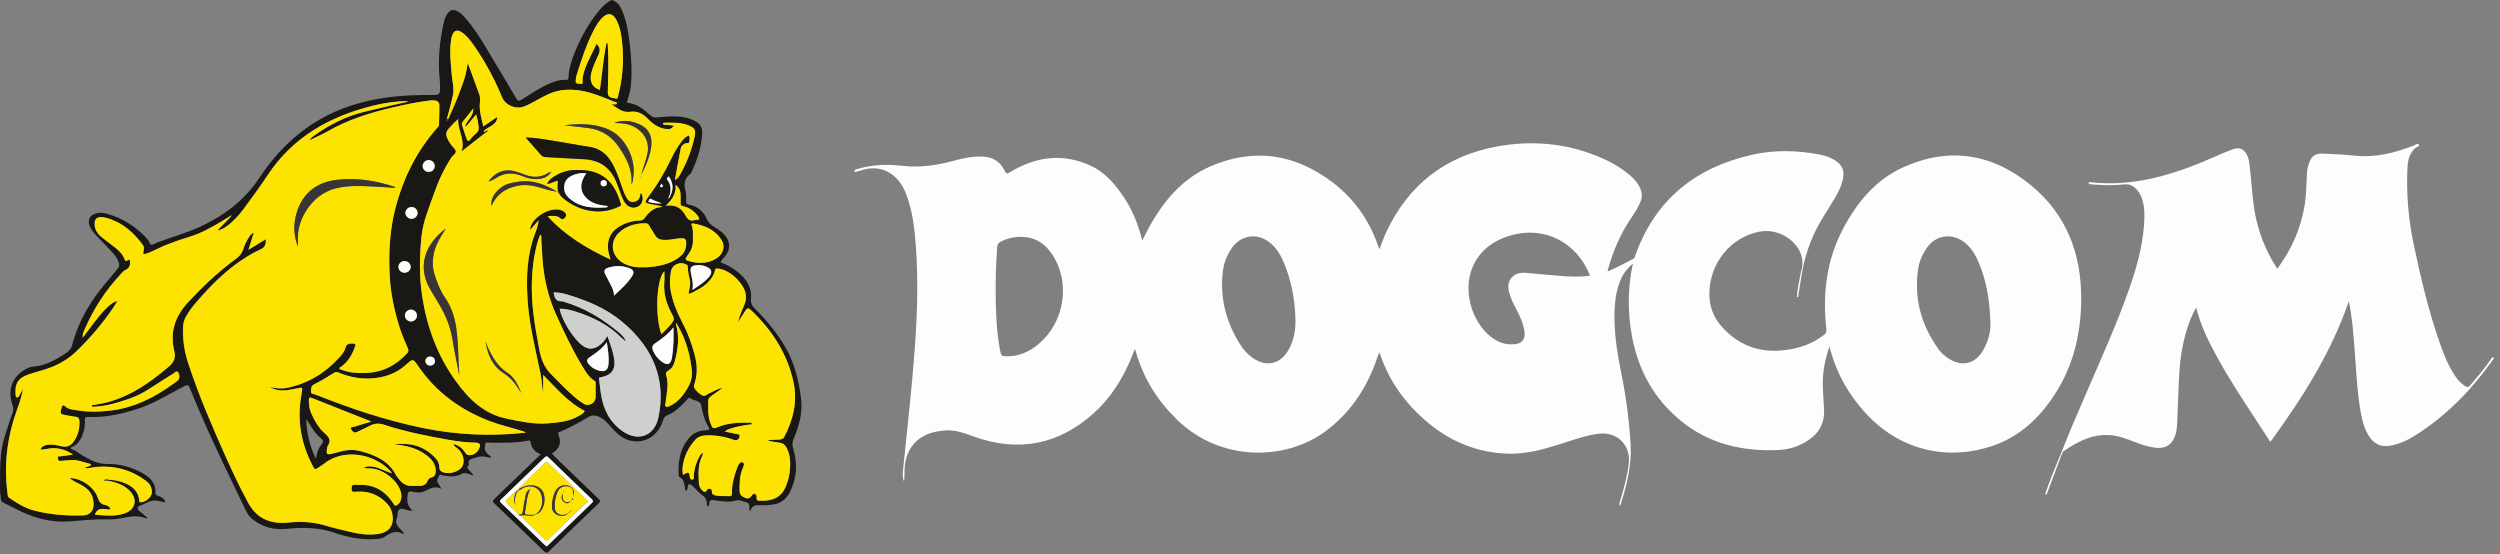 <?xml version="1.0" encoding="utf-8"?>
<!-- Generator: Adobe Illustrator 24.0.0, SVG Export Plug-In . SVG Version: 6.00 Build 0)  -->
<svg version="1.2" baseProfile="tiny" id="Layer_1" xmlns="http://www.w3.org/2000/svg" xmlns:xlink="http://www.w3.org/1999/xlink"
	 x="0px" y="0px" width="600px" height="133px" viewBox="0 0 600 133" xml:space="preserve">
<rect x="0" y="0" width="600" height="133" fill="#808080" stroke="none"/>
<g>
	<g>
		<path fill="#FDFDFD" d="M487.44,44.47c-9.26-7.63-19.63-9.3-30.65-4.33c-6.61,2.98-11.08,8.39-14.42,14.7
			c-4.04,7.61-5,15.78-4.04,24.24c0.06,0.57-0.08,0.9-0.51,1.24c-2.96,2.34-6.37,3.41-10.08,3.77c-5.91,0.57-10.78-1.42-14.65-5.85
			c-1.9-2.18-2.83-4.75-2.84-7.65c-0.02-7.41,5.11-13.68,12.1-15.01c5.56-1.05,11.73,3.95,9.92,9.5c-0.38,2.06-0.89,4.1-1.02,6.19
			c0.1,0.01,0.19,0.03,0.28,0.05c0.34-2.09,0.67-4.17,1.01-6.25c0.9-4.76,2.62-9.21,5.23-13.32c0.89-1.39,1.75-2.8,2.59-4.22
			c0.77-1.29,1.44-2.62,1.84-4.09c0.66-2.44-0.05-4.07-2.29-5.25c-0.93-0.49-1.91-0.84-2.93-1.04c-5.55-1.1-11.13-1.24-16.62,0.02
			c-13.55,3.11-23.2,10.85-27.91,24.21c-0.09,0.25-0.12,0.54-0.4,0.69c-2.02,1.04-3.99,2.2-6.18,3.05c0-0.18-0.02-0.27,0.01-0.35
			c1.25-4.5,3.05-8.77,5.72-12.63c0.78-1.14,1.51-2.3,2.06-3.57c0.33-0.78,0.51-1.55,0.3-2.41c-0.43-1.83-1.62-3.13-3-4.28
			c-2.25-1.88-4.8-3.27-7.51-4.37c-7.79-3.17-15.89-3.86-24.09-2.37c-12.41,2.26-21.35,9.17-26.69,20.63
			c-0.6,1.28-1.04,2.65-1.59,4.05c-0.16-0.39-0.3-0.7-0.41-1.01c-2.12-6.06-5.71-11.11-10.79-15c-9.04-6.9-18.98-8.42-29.47-3.84
			c-6.69,2.92-11.18,8.32-14.65,14.58c-0.55,1-1.03,2.04-1.55,3.08c-0.07-0.09-0.12-0.14-0.14-0.19c-0.05-0.18-0.1-0.35-0.15-0.53
			c-0.97-3.73-2.48-7.21-4.73-10.37c-1.99-2.81-4.3-5.33-7.46-6.79c-6.71-3.08-13.18-2.15-19.35,1.58c-0.64,0.38-0.87,0.45-1.24-0.3
			c-0.98-2.06-2.65-3.25-4.96-3.42c-2.45-0.18-4.83,0.31-7.16,0.94c-4,1.08-8.02,1.72-12.17,1.27c-2.29-0.24-4.59-0.38-6.89-0.11
			c-1.5,0.18-2.96,0.48-4.4,0.91c-0.24,0.07-0.53,0.11-0.44,0.45c0.12,0.44,0.41,0.12,0.58,0.08c0.57-0.13,1.12-0.33,1.68-0.47
			c3.42-0.87,6.59,0.29,8.64,3.17c0.61,0.85,1.09,1.77,1.46,2.75c1.56,4.05,2.02,8.32,2.33,12.59c0.57,7.87,0.35,15.73-0.21,23.6
			c-0.72,10.14-1.87,20.24-2.91,30.34c-0.08,0.81-0.05,1.65,0.28,2.45c0.12-0.99,0.08-1.97,0.12-2.95c0.19-4.37,2.44-7.46,6.26-8.69
			c1.14-0.37,2.32-0.53,3.52-0.63c2.54-0.22,4.8,0.75,7.11,1.56c10.59,3.71,20.1,1.82,28.43-5.63c4.13-3.69,7.03-8.28,9.12-13.4
			c0.27-0.65,0.54-1.31,0.85-2.1c0.14,0.43,0.22,0.69,0.3,0.95c1.83,6.25,5.18,11.56,9.86,16.09c10.5,10.18,26.08,9.76,35.55,2.75
			c5.69-4.2,9.52-9.79,11.98-16.35c0.31-0.81,0.58-1.64,0.93-2.62c0.15,0.37,0.26,0.57,0.34,0.79c2.23,6.41,6.11,11.68,11.28,16.02
			c5.6,4.7,12.03,7.31,19.39,7.51c3.96,0.11,7.72-0.84,11.45-1.99c3.3-1.01,6.54-2.27,9.98-2.77c4.66-0.67,8.04,2.68,7.45,7.3
			c-0.39,3.08-1.23,6.04-2.13,9.01c-0.08,0.28-0.32,0.57,0.08,0.97c0.15-0.48,0.28-0.84,0.39-1.21c1.33-4.4,2.4-8.84,2.12-13.52
			c-0.32-5.48-1.01-10.9-2.09-16.29c-1.07-5.29-1.99-10.59-1.76-16.02c0.11-2.49,0.47-4.93,1.46-7.25c0.64-1.5,1.63-2.71,2.94-3.9
			c-1.31,6.05-1.3,11.96-0.16,17.86c1.55,7.97,5.3,14.7,11.61,19.88c6.84,5.62,14.89,7.44,23.55,7.05c2.73-0.13,5.28-1.02,7.52-2.65
			c1.8-1.3,2.96-3.01,3.27-5.22c0.18-1.24,0.05-2.5-0.03-3.76c-0.13-2.23-0.32-4.46-0.09-6.7c0.21-2.15,0.75-4.21,1.46-6.48
			c0.18,0.55,0.28,0.87,0.37,1.18c1.53,5.49,4.3,10.29,8.11,14.53c8.68,9.63,20.47,11.67,30.88,8.05
			c6.43-2.23,11.11-6.69,14.75-12.3c4.55-7,6.32-14.77,6.35-23.02C499.5,60.78,495.92,51.45,487.44,44.47z M250.45,81.45
			c-2.38,2.43-5.14,4.03-8.65,4.05c-1.49,0-1.5,0-1.78-1.43c-0.75-3.93-0.97-7.9-1.04-11.88c-0.08-4.32,0.03-8.63,0.35-12.94
			c0.04-0.55,0.23-0.9,0.71-1.17c3.05-1.67,8.43-2.24,11.8,2.03C256.68,66.23,256.11,75.64,250.45,81.45z M309.26,83.94
			c-1.96,3.48-5.35,4.25-8.63,1.95c-1.22-0.86-2.19-1.96-2.98-3.21c-3.37-5.32-4.89-11.09-4.19-17.39c0.24-2.13,1.01-4.1,2.25-5.85
			c2.12-3.01,5.94-3.58,8.88-1.35c1.74,1.32,2.8,3.14,3.61,5.12c1.69,4.09,2.5,8.36,2.67,12.6
			C311.05,78.76,310.66,81.45,309.26,83.94z M375.02,66.26c-2.85-0.22-5.68-0.51-8.52-0.75c-1.18-0.11-2.32-0.07-3.31,0.74
			c-1.22,1.02-1.37,2.32-1.03,3.75c0.35,1.41,0.96,2.71,1.63,3.98c0.92,1.76,1.8,3.54,2.08,5.55c0.24,1.79-0.5,2.87-2.29,3.07
			c-2.22,0.25-4.17-0.48-5.88-1.86c-4.46-3.58-6.5-10.72-4.49-16.09c1.67-4.46,5.17-6.98,9.59-8.21c8.01-2.22,15.72,1.79,18.82,9.74
			C379.36,66.46,377.18,66.42,375.02,66.26z M475.91,84.15c-1.89,3.19-5.02,3.94-8.16,1.96c-1-0.63-1.86-1.41-2.55-2.36
			c-4.14-5.81-5.9-12.23-4.82-19.33c0.28-1.8,1.03-3.45,2.07-4.96c2.09-3,5.85-3.61,8.81-1.46c1.77,1.3,2.84,3.1,3.66,5.07
			c1.84,4.4,2.66,9.01,2.78,14.81C477.76,79.44,477.24,81.89,475.91,84.15z"/>
		<path fill="#FDFDFD" d="M494.9,108.19c1.77-4.59,3.76-9.09,5.7-13.6c3.62-8.42,7.42-16.76,10.46-25.41
			c1.72-4.89,3.08-9.86,3.5-15.05c0.17-2.11,0.23-4.22-0.43-6.28c-0.26-0.8-0.61-1.54-1.16-2.17c-0.83-0.96-1.74-1.58-3.17-1.43
			c-2.41,0.26-4.84,0.25-7.26,0.04c-0.27-0.02-0.55-0.02-0.82-0.07c-0.18-0.03-0.51,0.01-0.45-0.31c0.05-0.31,0.34-0.19,0.53-0.17
			c10.75,1.18,20.58-2.06,30.19-6.32c1.28-0.57,2.59-1.11,3.9-1.6c1.51-0.57,2.71-0.05,3.41,1.4c0.57,1.19,0.6,2.49,0.74,3.76
			c0.39,3.31,0.52,6.65,1.11,9.94c0.83,4.62,2.48,8.94,4.98,12.93c0.13,0.2,0.28,0.39,0.45,0.62c3.42-4.63,5.64-9.69,6.56-15.33
			c0.4-2.46,0.37-4.94,0.52-7.42c0.05-0.89,0.21-1.76,0.52-2.6c0.63-1.71,1.52-2.34,3.34-2.25c2.48,0.12,4.97,0.19,7.43,0.47
			c5.06,0.57,9.79-0.63,14.43-2.44c0.36-0.14,0.88-0.63,1.11-0.26c0.33,0.54-0.44,0.58-0.73,0.82c-1.51,1.29-1.89,3.01-1.97,4.86
			c-0.29,6.09,0.21,12.11,1.45,18.07c1.74,8.38,3.72,16.7,6.61,24.78c0.9,2.51,1.94,4.95,3.46,7.16c0.65,0.94,1.39,1.78,2.39,2.38
			c0.44,0.27,0.7,0.25,1.07-0.16c1.81-2.04,3.53-4.16,5.09-6.39c0.12-0.17,0.21-0.56,0.5-0.38c0.39,0.25-0.02,0.48-0.14,0.66
			c-4.87,6.9-10.65,12.88-17.74,17.53c-2.15,1.42-4.41,2.63-7.02,3.03c-2.13,0.32-3.7-0.51-4.85-2.25c-1.18-1.8-1.69-3.84-2.06-5.93
			c-0.89-5.05-1.06-10.16-1.47-15.26c-0.3-3.69-0.53-7.39-1.37-11.22c-4.29,12.44-11.18,23.22-18.79,33.67
			c-0.14-0.16-0.23-0.24-0.29-0.33c-4.27-6.63-8.76-13.14-12.57-20.06c-2.05-3.72-3.9-7.52-4.99-11.82
			c-1.03,1.85-1.72,3.66-2.29,5.52c-1.14,3.71-1.64,7.53-1.82,11.39c-0.17,3.52-0.28,7.04-0.43,10.56c-0.05,1.1-0.11,2.19-0.48,3.25
			c-0.8,2.27-2.36,3.23-4.76,2.93c-1.68-0.21-3.28-0.71-4.85-1.33c-2.05-0.81-4.12-1.6-6.35-1.71c-3.52-0.18-6.58,1.16-9.48,2.98
			c-0.52,0.32-1.01,0.69-1.51,1.04C495.03,108.34,494.96,108.26,494.9,108.19z"/>
		<path fill="#FDFDFD" d="M494.32,110.36c-1.04,2.78-2.08,5.56-3.13,8.34c-0.12-0.04-0.23-0.09-0.35-0.13
			c0.96-2.86,2.1-5.66,3.25-8.46C494.17,110.19,494.25,110.27,494.32,110.36z"/>
		<path fill="#FDFDFD" d="M495.1,108.41c-0.14,0.34-0.28,0.67-0.42,1.01c-0.08-0.05-0.15-0.1-0.23-0.16
			c0.15-0.36,0.3-0.72,0.45-1.08C494.96,108.26,495.03,108.34,495.1,108.41z"/>
		<path fill="#FDFDFD" d="M494.1,110.11c0.12-0.28,0.23-0.56,0.35-0.84c0.08,0.05,0.15,0.1,0.23,0.16
			c-0.12,0.31-0.24,0.62-0.35,0.93C494.25,110.27,494.17,110.19,494.1,110.11z"/>
	</g>
	<g>
		<path fill="#191815" d="M39.69,120.55c-0.83-0.06-1.6-0.39-2.45-0.42c-1.45-0.04-2.51,0.9-3.78,1.29
			c-0.4,0.13-0.67,0.76-0.02,1.23c0.68,0.5,1.29,1.1,1.96,1.67c-0.12,0.07-0.19,0.14-0.22,0.13c-1.9-0.85-3.82-0.54-5.76-0.13
			c-1.38,0.29-2.76,0.38-4.21,0.34c-2.87-0.08-5.75,0.29-8.63,0.48c-3.91,0.26-7.61-0.59-11.14-2.21c-1.58-0.73-3.12-1.56-4.68-2.32
			c-0.34-0.16-0.5-0.37-0.54-0.75c-0.14-1.1-0.24-2.19-0.22-3.29c0.05-3.85-0.11-7.73,1.02-11.48c0.63-2.07,1.33-4.13,2.04-6.17
			c0.19-0.56,0.18-1.05-0.02-1.6c-1.5-4.1,0.22-7.22,3.4-8.89C6.91,88.2,7.4,88.05,7.93,88c3.07-0.25,5.63-1.73,8.11-3.4
			c0.66-0.44,1.09-1.09,1.29-1.85c1.58-5.92,4.65-11,8.68-15.56c0.77-0.87,1.44-1.83,2.21-2.7c0.45-0.51,0.48-1,0.26-1.6
			c-0.34-0.91-0.9-1.67-1.55-2.36c-1.3-1.39-2.63-2.75-3.93-4.13c-0.57-0.6-1.07-1.26-1.41-2.03c-0.69-1.53-0.05-2.82,1.59-3.2
			c0.86-0.2,1.73-0.1,2.55,0.14c3.74,1.08,6.91,3.08,9.53,5.95c0.08,0.09,0.14,0.21,0.23,0.29c0.38,0.34,0.36,1.13,0.86,1.18
			c0.45,0.04,0.94-0.38,1.43-0.56c3.35-1.24,6.8-2.19,10.07-3.68c5.9-2.69,10.86-6.42,14.47-11.91c3.07-4.66,6.82-8.73,11.41-11.98
			c5.51-3.89,11.67-6.08,18.31-7.09c4.11-0.63,8.24-0.75,12.38-0.72c0.85,0.01,1.15-0.31,1.19-1.1c0.05-0.95,0-1.9-0.1-2.84
			c-0.47-4.53,0.04-8.98,0.98-13.4c0.17-0.81,0.47-1.59,0.96-2.26c0.62-0.83,1.32-1,2.25-0.53c0.84,0.42,1.48,1.09,2.08,1.78
			c1.8,2.06,3.27,4.36,4.68,6.69c2.48,4.11,4.94,8.23,7.37,12.37c0.4,0.68,0.65,0.86,1.41,0.39c2.07-1.3,4.09-2.69,6.33-3.71
			c1.35-0.62,2.74-1.08,4.24-1.02c0.42,0.01,0.6-0.09,0.62-0.54c0.14-2.61,1.03-5.02,2.07-7.37c1.29-2.92,2.88-5.67,4.85-8.19
			c0.96-1.22,2.01-2.35,3.43-3.05c0.06,0,0.12,0,0.18,0c1.14,0.41,1.79,1.27,2.26,2.33c1.16,2.61,1.6,5.39,1.92,8.18
			c0.39,3.38,0.59,6.77,0.26,10.18c-0.11,1.17-0.5,2.26-0.79,3.39c-0.06,0.22-0.36,0.54,0.17,0.6c2.25,0.25,3.83,1.67,5.41,3.08
			c0.51,0.46,0.98,0.45,1.68,0.39c3-0.24,6.06-0.62,8.91,0.88c1.19,0.63,1.81,1.45,1.75,2.91c-0.16,3.37-1.19,6.47-2.63,9.47
			c-0.06,0.14-0.16,0.28-0.27,0.36c-1.4,1.03-1.53,2.4-1.12,3.94c0.23,0.84,0.18,1.7,0.16,2.56c-0.01,0.46,0.07,0.73,0.6,0.82
			c2.05,0.36,3.51,1.5,4.34,3.42c0.39,0.9,1.06,1.54,1.92,2.02c0.88,0.5,1.7,1.1,2.39,1.85c1.41,1.55,1.43,3.56,0.06,5.16
			c-0.37,0.44-0.84,0.82-1.01,1.43c2,0.71,3.74,1.83,5.22,3.33c1.46,1.49,2.26,3.28,2.04,5.4c-0.1,0.98,0.26,1.68,0.93,2.34
			c2.82,2.79,5.32,5.84,7.32,9.27c2.19,3.74,3.15,7.84,3.75,12.08c0.51,3.58-0.46,6.85-1.81,10.07c-0.33,0.79-0.28,1.48-0.03,2.28
			c1.1,3.57,0.83,7.08-0.85,10.41c-0.9,1.78-2.43,2.8-4.45,2.98c-0.76,0.07-1.53,0.14-2.29,0.1c-1.2-0.06-2.35-0.1-2.73,1.45
			c-0.13-0.16-0.18-0.19-0.19-0.24c-0.18-0.71,0.34-1.72-0.93-1.96c-0.76-0.15-1.41-0.62-2.29-0.37c-1.72,0.49-3.48,0.2-5.2-0.07
			c-0.77-0.12-1.24-0.07-1.25,0.85c0,0.18,0.04,0.5-0.24,0.52c-0.36,0.03-0.33-0.33-0.33-0.54c0.02-0.98-0.43-1.59-1.23-2.16
			c-0.81-0.58-1.42-1.43-2.19-2.08c-0.83-0.71-1.03-0.6-1.21,0.45c-0.04,0.23,0.02,0.57-0.31,0.58c-0.38,0.02-0.25-0.35-0.29-0.56
			c-0.22-0.99-0.18-2.11-1.35-2.63c-0.12-0.05-0.18-0.32-0.18-0.49c-0.14-3.19,0.26-6.21,2.42-8.8c1.12-1.34,2.53-1.88,4.19-1.93
			c0.79-0.02,0.92-0.23,0.5-0.92c-0.95-1.56-1.37-3.29-1.69-5.09c-0.21-1.15-1.75-1.03-2.59-1.65c-0.42-0.31-0.66,0.15-0.9,0.4
			c-1.36,1.46-2.72,2.9-4.65,3.65c-0.52,0.21-0.87,0.66-1.03,1.23c-0.06,0.24-0.15,0.47-0.24,0.69c-1.82,4.64-7.18,5.83-10.83,2.37
			c-0.69-0.65-1.3-1.38-1.95-2.08c-0.54-0.59-1.1-1.15-1.8-1.56c-1.09-0.64-2.11-0.86-3.32-0.1c-2.1,1.31-4.31,2.44-6.59,3.43
			c-0.24,0.1-0.58,0.07-0.39,0.6c0.79,2.14,0.37,3.31-1.54,4.63c0.48,0.5,0.94,1.01,1.44,1.48c3.24,3.13,6.48,6.26,9.74,9.37
			c0.44,0.42,0.52,0.63,0.03,1.1c-4.02,3.83-8.01,7.68-11.98,11.55c-0.45,0.44-0.68,0.36-1.09-0.03
			c-3.98-3.86-7.97-7.71-11.99-11.54c-0.46-0.44-0.39-0.65,0.03-1.05c3.46-3.3,6.89-6.63,10.34-9.95c0.24-0.23,0.49-0.45,0.79-0.73
			c-1.38-0.61-2.26-1.52-2.43-2.97c-0.05-0.38-0.19-0.43-0.54-0.35c-2.97,0.62-5.98,0.48-8.98,0.51c-0.46,0-1.2-0.27-1.32,0.21
			c-0.17,0.69-0.33,1.54,0.25,2.19c0.34,0.38,0.77,0.69,1.06,0.93c-0.01,0.35-0.14,0.31-0.19,0.29c-1.13-0.35-2.17-0.51-3.42-0.05
			c-0.98,0.37-2.01,0.23-1.67,1.72c-0.68,0.67-0.15,1.1,0.3,1.56c0.28,0.28,0.52,0.6,0.82,0.96c-0.41,0.07-0.68-0.16-0.97-0.26
			c-0.62-0.21-1.27-0.41-1.87-0.07c-1.48,0.83-3,0.65-4.56,0.35c-0.29-0.06-0.71-0.35-0.87,0.14c-0.17,0.54-0.78,1.01-0.3,1.68
			c0.3,0.41,0.58,0.85,0.85,1.41c-1.55-0.82-2.77-0.04-4.06,0.59c-0.94,0.46-1.99,0.29-2.99,0.09c-0.71-0.14-0.99,0.01-1.08,0.83
			c-0.14,1.4-0.1,2.67,1.25,3.72c-0.85,0.12-1.39-0.18-1.96-0.32c-1.22-0.29-1.66,0.04-1.68,1.25c0,0.18,0.05,0.4-0.03,0.54
			c-0.84,1.49,0.11,2.4,1.04,3.34c0.18,0.18,0.43,0.35,0.5,0.9c-1.84-1.2-3.26-0.34-4.71,0.64c-0.63,0.42-1.43,0.44-2.21,0.49
			c-3.43,0.22-6.7-0.49-9.91-1.58c-3.68-1.25-7.47-1.26-11.27-0.88c-2.93,0.29-5.6-0.33-7.96-2.12c-0.72-0.54-1.32-1.18-1.72-2
			c-4.63-9.6-9.34-19.16-13.33-29.06c-0.64-1.58-0.6-1.58-2.13-0.78c-3.52,1.82-6.89,3.97-10.72,5.18
			c-3.82,1.21-7.68,2.11-11.72,1.92c-0.69-0.03-0.9,0.16-0.87,0.86c0.07,1.46-0.23,2.86-0.89,4.17c-0.47,0.92-1.09,1.7-2.08,2.11
			c-0.18,0.07-0.45,0.09-0.39,0.41c0.05,0.24,0.25,0.22,0.42,0.28c0.71,0.23,1.25,0.76,1.88,1.12c1.97,1.15,3.92,2.38,6.35,2.33
			c3.07-0.05,5.94,0.76,8.6,2.25c1.82,1.02,3.19,2.41,3.05,4.73c-0.02,0.39,0.18,0.49,0.51,0.62
			C38.62,119.25,39.43,119.58,39.69,120.55L39.69,120.55z M55.49,51.82c-0.19-0.13-0.3,0.02-0.41,0.14c-0.7,0.43-1.4,0.87-2.11,1.29
			c-2.32,1.38-4.67,2.69-7.26,3.5c-2.83,0.89-5.64,1.82-8.32,3.14c-0.95,0.47-1.92,0.93-2.97,1.15c-0.16-0.42,0.05-0.76,0.08-1.12
			c0.03-0.37,0.06-0.71-0.19-1.05c-2.23-3.08-4.95-5.49-8.71-6.55c-0.54-0.15-1.08-0.24-1.63-0.19c-0.79,0.07-1.2,0.5-1.26,1.3
			c-0.11,1.38,0.46,2.46,1.46,3.31c1.02,0.87,2.13,1.65,3.19,2.47c1.07,0.84,2.08,1.74,2.54,3.07c0.13,0.37,0.29,0.38,0.61,0.25
			c0.2-0.08,0.4-0.3,0.6-0.17c0.26,1.14,0.02,1.99-1.1,2.48c-0.3,0.13-0.54,0.4-0.77,0.65c-3.84,4.03-6.83,8.62-9.02,13.74
			c-0.21,0.49-0.45,1.02-0.39,1.81c0.82-1.09,1.51-2.01,2.21-2.94c1.19-1.56,2.36-3.14,3.82-4.46c0.63-0.58,1.27-1.18,2.31-1.39
			c-0.39,0.62-0.68,1.12-1.01,1.6c-2.56,3.76-5.48,7.21-8.75,10.38c-1.74,1.69-3.74,2.94-5.98,3.85c-1.8,0.72-3.68,1.14-5.5,1.75
			c-2.59,0.86-3.46,2.24-3.2,4.93c0.02,0.24-0.01,0.52,0.3,0.61c0.38,0.11,0.45-0.22,0.59-0.45c0.3-0.52,0.59-1.04,0.88-1.56
			c-0.28,1.53-0.71,2.99-1.24,4.41c-2.47,6.69-3.44,13.55-2.47,20.65c0.05,0.38,0,0.8,0.41,1.07c1.81,1.21,3.61,2.38,5.76,2.97
			c3.98,1.08,8.02,1.37,12.11,1.23c1.23-0.04,2.21-0.94,2.34-2.16c0.07-0.64,0-1.28-0.15-1.91c-0.39-1.59-1.49-2.54-2.86-3.29
			c-0.89-0.49-1.88-0.83-2.7-1.6c2.87,0.04,5.94,2.21,6.77,4.78c0.29,0.89,0.74,1.49,1.72,1.68c0.58,0.11,1.17,0.35,1.28,1.1
			c-1.36,0.03-2.97-0.84-3.73,1.25c2.51,0.14,4.96,0.52,7.33-0.4c2.41-0.93,2.92-3.23,1.21-5.16c-0.47-0.53-1.03-0.96-1.64-1.32
			c-1.12-0.66-2.34-1.04-3.62-1.27c0-0.08,0.01-0.15,0.01-0.23c1.11,0.02,2.19,0.21,3.24,0.57c2.19,0.74,3.89,1.94,4.13,4.48
			c0.01,0.14-0.01,0.28,0.21,0.33c0.98,0.2,2.65-1.09,2.76-2.1c0.14-1.29-0.37-2.29-1.37-3.02c-3.51-2.6-7.45-3.71-11.81-3.35
			c-1,0.08-1.97,0.43-3,0.29c0.4-0.24,0.83-0.36,1.25-0.49c0.14-0.05,0.3-0.11,0.31-0.3c0.01-0.21-0.17-0.23-0.31-0.27
			c-1.34-0.3-2.6-0.89-4.02-0.87c-0.98,0.01-1.96,0.1-2.93,0.21c-0.55,0.06-0.57-0.3-0.66-0.66c-0.15-0.58,0.31-0.4,0.56-0.44
			c1.03-0.15,2.06-0.28,3.09-0.41c-1.63-1.15-3.38-1.65-5.3-1.52c-0.85,0.06-1.67,0.38-2.53,0.27l0.02,0.02
			c0.34-0.79,1.04-1.07,1.81-1.15c0.92-0.1,1.82,0.02,2.73,0.26c1.2,0.32,2.4,0.34,3.26-0.78c1.19-1.55,1.65-3.32,1.55-5.25
			c-0.03-0.55-0.3-0.88-0.9-0.94c-0.73-0.08-1.45-0.23-2.18-0.35c-1.63-0.29-1.59-0.28-1.19-1.87c0.15-0.62,0.48-0.64,0.8-0.34
			c0.98,0.95,2.24,0.86,3.43,1.07c2.29,0.39,4.58,0.29,6.87,0.07c6.12-0.57,11.35-3.26,16.2-6.84c0.25-0.18,0.49-0.37,0.71-0.59
			c0.35-0.36,0.3-1.52-0.1-1.88c-0.44-0.39-0.72,0.13-1,0.3c-1.93,1.19-3.84,2.41-5.74,3.65c-1.52,0.99-3.12,1.81-4.83,2.41
			c-2.75,0.96-5.53,1.81-8.47,1.96c-0.21,0.01-0.56,0.17-0.58-0.21c-0.02-0.31,0.32-0.2,0.5-0.23c1.09-0.17,2.17-0.35,3.24-0.64
			c5.68-1.54,10.33-4.81,14.71-8.57c1.22-1.04,1.69-2.09,1.29-3.72c-1.09-4.43,0.18-8.29,3.23-11.59
			c3.57-3.85,7.35-7.47,11.61-10.56c0.8-0.58,1.38-1.25,1.69-2.2c0.35-1.07,0.81-2.11,1.46-3.05c0.26-0.37,0.52-0.76,1.11-1
			c-0.44,1.39-0.83,2.64-1.3,4.12c1.51-0.93,2.81-1.73,4.19-2.57c0.07,1.13-0.16,1.93-1.12,2.37c-6.4,3-11.32,7.77-15.82,13.06
			c-0.88,1.03-1.67,2.11-2.3,3.31c-0.34,0.66-0.57,1.35-0.61,2.1c-0.16,3,0.24,5.9,1.17,8.77c2.5,7.69,5.7,15.09,8.99,22.46
			c1.68,3.77,3.44,7.5,5.41,11.13c1.17,2.15,2.8,3.78,5.22,4.48c1.46,0.42,2.96,0.51,4.46,0.34c3.08-0.35,6.1-0.15,9.09,0.76
			c1.84,0.56,3.72,1.01,5.6,1.44c2.37,0.54,4.76,0.94,7.19,0.47c2.16-0.41,3.28-1.76,3.18-3.82c-0.06-1.27-0.46-2.41-1.32-3.35
			c-2.04-2.24-4.63-3.16-7.61-2.89c-0.82,0.08-0.96-0.04-0.96-0.82c0-0.7,0.21-0.93,0.89-0.85c0.42,0.05,0.86,0.01,1.29,0.01
			c3.6-0.04,6.15,1.73,7.99,4.67c0.27,0.44,0.46,0.34,0.77,0.16c0.79-0.47,1.17-1.59,0.95-2.78c-0.54-2.91-4.2-5.88-7.36-5.99
			c-0.52-0.02-1.07,0.1-1.55-0.25c2.45-0.87,4.43,0.8,6.71,1.4c-0.13-0.2-0.17-0.32-0.25-0.4c-4.15-4.54-11.61-5.51-16.08-1.86
			c-0.52,0.42-1.1,0.77-1.67,1.13c-0.33,0.21-0.57,0.18-0.79-0.23c-2.86-5.24-3.99-10.8-3.06-16.73c0.09-0.6,0.18-1.21,0.29-1.81
			c0.11-0.58-0.12-0.7-0.65-0.58c-0.96,0.21-1.92,0.42-2.89,0.54c-1.46,0.18-2.89,0.07-4.18-0.78c1.35,0.35,2.71,0.52,4.09,0.23
			c5-1.03,9.16-3.53,12.56-7.3c0.6-0.66,1.22-1.38,1.43-2.22c0.3-1.21,1.1-1.14,2-1.11c0.45,0.01,0.53,0.2,0.4,0.57
			c-0.65,1.95-1.63,3.69-3.32,4.95c-0.18,0.14-0.53,0.16-0.45,0.49c0.07,0.28,0.39,0.23,0.61,0.32c1.87,0.72,3.82,0.79,5.79,0.72
			c3.96-0.15,7.18-1.83,9.82-4.72c0.33-0.36,0.39-0.69,0.19-1.15c-0.6-1.37-1.22-2.74-1.7-4.16c-1.55-4.56-2.53-9.22-2.72-14.08
			c-0.21-5.17,0.08-10.24,1.38-15.28c1.87-7.27,5.08-13.8,10.07-19.43c0.2-0.23,0.42-0.48,0.43-0.79c0.04-1.53,0.09-3.06,0.09-4.59
			c0-0.78-0.49-1.15-1.23-1.21c-0.36-0.03-0.74-0.01-1.1,0.03c-3.16,0.39-6.27,1.04-9.37,1.78c-5.26,1.25-10.36,2.89-15.09,5.6
			c-1.32,0.76-2.74,1.37-4.11,2.04c-0.03-0.04-0.07-0.08-0.11-0.12c0.23-0.42,0.63-0.66,1-0.92c3.64-2.6,7.57-4.6,11.94-5.67
			c2.38-0.58,4.76-1.13,7.14-1.68c0.57-0.13,1.14-0.22,1.7-0.38c0.54-0.15,1.14-0.15,1.8-0.54c-3.02,0.06-5.8,0.46-8.54,1.14
			c-10.39,2.58-19.21,7.52-25.26,16.68c-1.78,2.71-3.72,5.32-5.64,7.93c-1.18,1.61-2.51,3.1-4.13,4.28
			c-0.69,0.5-1.41,0.95-2.27,1.03c1.03-1.06,2.05-2.11,3.07-3.16C55.34,52.02,55.42,51.92,55.49,51.82c0.05-0.03,0.1-0.06,0.14-0.09
			c-0.04-0.02-0.08-0.04-0.12-0.05C55.51,51.73,55.5,51.78,55.49,51.82z M160.71,46.86c-0.17,0.22-0.29,0.46-0.27,0.82
			c0.29-0.26,0.44-0.51,0.49-0.81c0.77-1.59,0.61-3.07-0.42-4.54c-0.25,0.31-0.64,0.46-0.32,0.89
			C161.04,44.32,161.08,45.56,160.71,46.86z M149.87,81.64c-0.19-0.14-0.41-0.27-0.58-0.44c-3.14-3.22-7.03-5.14-11.26-6.46
			c-1.2-0.37-2.41-0.66-3.69-0.64c0.45,2.74,3.36,7.33,5.56,8.9c1.23,0.88,2.41,0.87,3.67,0.1c0.96-0.59,1.65-1.42,2.21-2.47
			c0.72,1.97,1.42,3.83,1.67,5.82c0.27,2.18-0.68,3.53-2.82,4c-0.15,0.03-0.3,0.1-0.45,0.1c-0.43,0-0.43,0.2-0.37,0.57
			c0.18,1.12,0.26,2.25,0.42,3.37c0.57,3.72,2.11,6.9,5.31,9.07c3.67,2.49,7.52,1.06,8.46-3.25c1.85-8.45-0.63-16.5-8.89-23.27
			c-3.63-2.98-8-4.84-12.51-6.22c-1.21-0.37-2.45-0.7-3.75-0.61c0.26,1.19,0.56,2.23,2.05,2.09c0.06-0.01,0.12,0.03,0.18,0.05
			c5.12,1.48,9.59,4.12,13.61,7.56c0.53,0.46,1.04,0.96,1.36,1.6C149.98,81.55,149.92,81.6,149.87,81.64z M116,31.55
			c0.18,0.14,0.36,0.02,0.54,0c0.06,0.06,0.11,0.12,0.17,0.17c-1.94,1.51-3.88,3.03-5.92,4.63c0.9-2.85-1-5.17-0.82-7.77
			c-0.71,0.62-1.31,1.26-1.91,1.9c-1.15,1.23-1.23,1.72-0.46,3.22c0.2,0.38,0.44,0.73,0.69,1.08c0.38,0.52,1.03,0.99,1.1,1.54
			c0.07,0.58-0.72,0.99-1.07,1.52c-1.78,2.73-3.14,5.67-4.2,8.74c-1.15,3.35-2.6,6.64-2.96,10.19c-0.48,4.79-0.57,9.61,0.17,14.38
			c1.14,7.38,3.67,14.26,8.08,20.35c3.09,4.26,6.7,7.86,12.18,8.98c3.31,0.68,6.6,1.42,10,1.13c2.53-0.22,5.08-0.43,7.34-1.78
			c0.54-0.32,1.14-0.59,1.42-1.18c-4-2.04-6.79-5.44-9.99-8.65c0,1.59,0,2.99,0,4.38c-0.27-1.61-0.33-3.24-0.66-4.82
			c-1.21-5.83-2.7-11.61-3.08-17.59c-0.35-5.48-0.16-10.88,1.86-16.09c0.35-0.9,0.67-1.83,0.78-3c-0.73,0.84-1.33,1.52-2.03,2.33
			c0.03-0.3,0.02-0.46,0.06-0.6c0.69-2.58,4.62-4.9,7.18-4.22c0.48,0.13,0.92,0.34,1.23,0.76s0.21,0.81-0.14,1.15
			c-0.3,0.3-0.62,0.49-1.03,0.13c-0.84-0.75-1.84-0.61-3.11-0.53c4.28,4.71,9.45,7.72,14.91,10.32c0.07,0.02,0.13,0.04,0.2,0.05
			c-0.02-0.06-0.04-0.13-0.06-0.19c-0.07-0.2-0.14-0.4-0.2-0.61c-0.82-2.63-0.35-5.27,2.02-6.85c1.57-1.05,3.3-1.59,5.18-1.66
			c0.53-0.02,0.9-0.12,1.23-0.58c1-1.41,2.2-2.56,4.06-2.67c0.01,0,0.02-0.11,0.03-0.19c-0.72-0.14-1.44-0.29-2.16-0.42
			c-2-0.35-2.09-0.41-0.85-2.08c2.07-2.79,3.82-5.75,5.31-8.88c0.71-1.49,1.54-2.92,2.56-4.23c0.36-0.46,0.74-0.9,1.27-1.18
			c0.16-0.08,0.43-0.31,0.52,0.02c0.11,0.44,0.07,0.91-0.03,1.37c-0.1,0.42-0.45,0.2-0.68,0.26c-0.12,0.03-0.25,0.03-0.35,0.09
			c-0.43,0.26-0.88,0.58-0.98,1.06c-0.5,2.51-0.94,5.04-1.42,7.68c0.77-0.38,1.09-0.99,1.4-1.56c1.55-2.8,2.67-5.77,3.34-8.89
			c0.32-1.49,0.01-2.03-1.42-2.62c-1.87-0.77-3.84-0.67-5.8-0.66c-0.18,0-0.4-0.01-0.38,0.26c0.02,0.24,0.25,0.23,0.43,0.24
			c0.71,0.05,1.42,0.03,2.17,0.23c-0.45,0.72-1.03,0.87-1.72,0.8c-1.89-0.18-3.31-1.22-4.57-2.52c-1.16-1.2-2.53-1.87-4.19-1.63
			c-1.79,0.26-2.96-0.8-4.42-1.77c0.29-0.02,0.4-0.01,0.5-0.03c0.25-0.05,0.65,0.16,0.71-0.17c0.08-0.43-0.41-0.36-0.66-0.46
			c-1.28-0.51-2.55-1.03-3.84-1.51c-2.88-1.05-5.83-1.67-8.92-1.2c-2.16,0.33-4.04,1.38-5.91,2.43c-1.01,0.57-2.03,1.12-3.14,1.51
			c-1.74,0.62-4.27-0.31-5.08-2.31c-1.72-4.23-3.89-8.24-6.47-12.02c-0.83-1.22-1.7-2.41-2.87-3.33c-1.38-1.07-2.28-0.75-2.75,0.93
			c-0.04,0.15-0.07,0.3-0.09,0.45c-0.45,2.81-0.13,5.62,0.1,8.42c0.15,1.73,0.68,3.43,0.29,5.19c-0.42,1.88-0.91,3.74-1.44,5.59
			c-0.07,0.14-0.1,0.35,0.02,0.38c0.28,0.06,0.28-0.2,0.32-0.39c0.64-1.45,1.31-2.89,1.91-4.36c0.59-1.44,1.12-2.9,1.65-4.37
			c0.53-1.46,0.88-2.97,1.11-4.72c0.94,2.58,1.8,4.96,2.69,7.33c0.24,0.65,0.33,1.28,0.24,1.97c-0.27,2.02,0.38,3.9,0.8,5.95
			c1.18-0.8,2.23-1.51,3.38-2.29c-0.07,1.07-0.63,1.64-1.35,2.09c-0.69,0.44-1.44,0.82-2.03,1.41l0.02,0.03L116,31.55z
			 M184.28,105.79c0.24-0.1,0.34-0.18,0.46-0.18c0.73-0.05,1.47-0.08,2.2-0.11c0.54-0.02,1-0.11,1.29-0.67
			c2.17-4.14,3.21-8.49,2.21-13.11c-1.48-6.86-5.14-12.48-10.19-17.28c-0.59-0.57-0.94-0.58-1.37,0.15c-0.55,0.94-1.2,1.83-1.8,2.74
			c0.44-1.53,1.03-2.96,1.64-4.39c0.31-0.73,0.37-1.47,0.27-2.25c-0.37-2.71-4.04-6.09-6.77-6.23c-0.25-0.01-0.49-0.08-0.57,0.27
			c-0.73,2.89-3,4.25-5.42,5.46c-0.3,0.15-0.62,0.34-1,0.26c0.15-0.86,0.42-1.66,0.41-2.47s-0.29-1.62-0.43-2.43
			c-0.08-0.48-0.1-0.97-0.15-1.46c-0.01-0.17,0.05-0.34-0.15-0.48c-1.49-1.02-3.6-0.19-3.89,1.59c-0.22,1.36-0.34,2.73-0.13,4.11
			c0.44,2.98,1.61,5.7,2.99,8.33c1.25,2.37,2.13,4.86,2.82,7.44c0.61,2.26,0.76,4.51,0.05,6.78c-0.13,0.4-0.34,0.88-0.11,1.25
			c0.46,0.77,1.11,1.37,1.93,1.79c0.64,0.33,1.03-0.2,1.5-0.42c1.11-0.52,2.16-1.17,3.39-1.42c-0.84,0.68-1.73,1.25-2.6,1.88
			c-0.42,0.3-0.88,0.64-0.88,1.22c0,1.74-0.15,3.48,0.46,5.18c0.58,1.61,0.56,1.68,2.2,1.04c2.38-0.93,4.85-0.95,7.33-0.93
			c0.16,0,0.42-0.08,0.45,0.17c0.05,0.36-0.28,0.25-0.45,0.27c-1.49,0.19-2.97,0.46-4.4,0.91c-0.53,0.16-1.11,0.27-1.6,0.79
			c1.1,0.23,2.07,0.43,3.05,0.63c0.19,0.04,0.44-0.02,0.48,0.3c0.1,0.75-0.59,1.35-1.31,1.09c-2.24-0.82-4.54-1.21-6.93-1.09
			c-0.96,0.05-1.73,0.33-2.37,1.02c-1.73,1.88-2.76,4.1-3.07,6.63c-0.07,0.58,0.04,1.18,0.07,1.82c1.41-0.81,1.51-0.77,1.7,0.67
			c0.05,0.39,0.23,0.43,0.53,0.43c0.45,0.01,0.38-0.29,0.39-0.56c0.02-1.62,0.43-3.15,1.16-4.58c0.24-0.46,0.48-0.94,0.96-1.27
			c0.12,0.38-0.05,0.63-0.16,0.87c-0.98,2.09-0.86,4.29-0.72,6.49c0.04,0.63,0.29,1.19,0.76,1.62c0.38,0.35,0.75,0.68,1.15-0.01
			c0.16-0.27,0.44-0.43,0.79-0.33c0.33,0.09,0.41,0.35,0.4,0.64c-0.02,0.68,0.43,0.88,0.98,0.98c1.03,0.2,2.08,0.08,3.12,0.14
			c0.57,0.03,0.73-0.15,0.72-0.72c-0.05-2.15,0.53-4.17,1.28-6.15c0.15-0.4,0.33-0.79,0.64-1.1c0.18-0.18,0.41-0.26,0.67-0.13
			c0.26,0.13,0.34,0.35,0.27,0.61c-0.07,0.27-0.15,0.53-0.26,0.78c-0.78,1.76-0.79,3.63-0.76,5.5c0.01,0.83,0.54,1.31,1.29,1.61
			c0.72,0.29,1.22,0.08,1.65-0.53c0.15-0.22,0.29-0.59,0.71-0.4c0.32,0.15,0.48,0.41,0.43,0.74c-0.13,0.86,0.34,0.96,1.02,0.89
			c0.33-0.04,0.68,0.01,1.01-0.01c2.34-0.15,4.08-1.15,4.98-3.41c0.54-1.35,0.9-2.73,1-4.18c0.13-1.72,0.03-3.42-0.77-5.01
			c-0.37-0.74-0.88-1.21-1.73-1.31C186.2,106.14,185.31,105.96,184.28,105.79z M126.16,103.83c-0.31-0.29-0.62-0.31-0.9-0.4
			c-2.62-0.84-5.32-1.42-7.89-2.42c-7-2.72-12.81-6.96-17.06-13.24c-1.18-1.75-1.25-1.68-2.81-0.28c-2.42,2.18-5.29,3.19-8.53,3.34
			c-2.53,0.12-4.93-0.31-7.27-1.23c-0.44-0.17-0.94-0.49-1.4-0.2c-1.63,1.03-3.27,2.02-4.99,2.89c-0.64,0.32-0.73,1.13-0.66,1.81
			c0.06,0.55,0.68,0.39,1.02,0.58c0.21,0.12,0.46,0.17,0.68,0.26c8.08,3.21,16.31,5.94,24.84,7.72
			C109.43,104.38,117.7,104.78,126.16,103.83z M108.81,106.53c1.24,0.33,2.13,1.01,2.73,1.97c0.43,0.69,0.89,0.85,1.64,0.69
			c0.82-0.18,1.4-0.7,1.72-1.36c0.59-1.2,0.31-1.58-0.99-1.6c-2.03-0.04-4.03-0.29-6.03-0.64c-5.34-0.93-10.65-1.97-15.8-3.68
			c-1.15-0.38-2.22-0.28-3.28,0.25c-1.04,0.52-2.09,1.02-3.13,1.53c-0.73,0.36-1.18-0.27-1.4-0.66c-0.34-0.61,0.44-0.5,0.71-0.6
			c1.3-0.44,2.63-0.8,4.15-1.25c-1.2-0.47-2.19-0.87-3.18-1.26c-3.67-1.45-7.34-2.89-11-4.37c-0.63-0.25-0.85-0.22-0.83,0.54
			c0.02,1.02,0.09,2.01,0.51,2.95c0.82,1.83,1.78,3.63,3.28,4.93c1.12,0.97,1.62,1.77,0.73,3.07c-0.07,0.1-0.08,0.23-0.11,0.35
			c-0.31,1.72-0.15,1.86,1.51,1.42c0.53-0.14,1.07-0.28,1.6-0.43c1.63-0.46,3.29-0.54,4.91-0.1c3.44,0.92,6.62,2.26,8.43,5.64
			c0.26,0.48,0.63,0.9,0.98,1.33c0.77,0.92,1.73,1.43,2.97,1.37c0.61-0.03,1.23-0.01,1.84-0.01c0.85,0,1.47-0.35,1.82-1.15
			c0.18-0.41,0.41-0.76,0.88-0.86c0.92-0.2,1.11-0.86,1.09-1.66c-0.03-1.35-0.69-2.39-1.67-3.25c-1.71-1.49-3.74-2.29-5.94-2.72
			c-0.77-0.15-1.56-0.22-2.35-0.33c0.99-0.16,1.95-0.12,2.92-0.07c2.43,0.12,4.5,1.07,6.29,2.68c0.83,0.75,1.6,1.61,1.61,2.78
			c0,0.84,0.37,1.14,1.08,1.36c1.5,0.48,3.74-0.22,4.43-1.44c0.71-1.26,0.22-3.16-1.08-4.28
			C109.5,107.37,109.01,107.17,108.81,106.53z M129.87,56.35c-0.2-0.02-0.25,0.12-0.29,0.22c-0.17,0.42-0.36,0.85-0.49,1.28
			c-0.93,3.22-1.34,6.53-1.44,9.87c-0.16,5.39,0.75,10.67,1.74,15.94c0.42,2.26,1.1,4.34,2.79,6.05c1.94,1.96,3.81,3.99,5.94,5.75
			c0.63,0.53,1.3,1.03,2.01,1.45c1.23,0.72,2.79-0.18,2.83-1.61c0.03-1.07,0-2.14-0.01-3.22c0-0.24,0.06-0.49-0.21-0.65
			c-1.51-0.92-2.3-2.43-3.16-3.86c-2.31-3.83-4.18-7.88-6.04-11.94c-1.95-4.24-2.98-8.72-3.33-13.37
			C130.06,60.29,129.98,58.32,129.87,56.35z M154.45,64.14c0.18,0,0.55,0.02,0.91,0c2.62-0.2,5.16-0.67,7.38-2.2
			c0.99-0.68,1.74-1.55,1.89-2.8c0.23-1.85-0.08-2.13-1.94-1.89c-1.24,0.16-2.47,0.45-3.74,0.3c-0.71-0.08-1.28-0.36-1.66-0.99
			c-0.49-0.81-1-1.61-1.49-2.42c-0.18-0.29-0.33-0.54-0.76-0.55c-2.18-0.03-4.2,0.44-5.95,1.78c-2.94,2.25-2.62,6.09,0.64,7.85
			C151.15,63.98,152.68,64.21,154.45,64.14z M145.55,10.35c0.09,0.01,0.18,0.01,0.28,0.02c0.03,0.48,0.05,0.95,0.08,1.43
			c0.18,3.43,0.05,6.86-0.04,10.28c-0.02,0.89,0.35,1.3,1.17,1.43c0.24,0.04,0.49,0.07,0.72,0.13c0.33,0.08,0.43,0.01,0.53-0.37
			c1.11-4.22,1.47-8.49,1.04-12.83c-0.18-1.86-0.45-3.71-1.28-5.42c-0.95-1.95-2.23-2.14-3.7-0.56c-0.74,0.79-1.29,1.71-1.79,2.66
			c-1.84,3.54-3.06,7.32-4.23,11.12c-0.11,0.35-0.13,0.72-0.17,1.09c-0.1,0.94,0.7,0.66,1.15,0.79c0.66,0.19,0.49-0.36,0.49-0.67
			c0-0.87,0.18-1.7,0.45-2.51c0.74-2.23,1.94-4.25,2.91-6.4c0.8,0.76,0.94,1.56,0.49,2.56c-0.67,1.47-1.39,2.93-1.77,4.52
			c-0.47,1.97,0.32,3.44,2.09,3.95C144.51,17.83,144.78,14.05,145.55,10.35z M162.24,77.43c0,0.25-0.02,0.35,0,0.43
			c0.86,3.02,0.5,5.99-0.33,8.96c-0.24,0.87-0.6,1.57-1.4,2.05c-0.39,0.23-0.81,0.57-0.64,1.11c0.69,2.2,0.12,4.37-0.11,6.55
			c-0.04,0.36-0.27,0.83,0.03,1.04c0.32,0.22,0.77-0.04,1.13-0.21c1.74-0.86,2.93-2.28,3.92-3.89c0.83-1.36,1.38-2.79,1.21-4.43
			c-0.17-1.68-0.46-3.33-0.91-4.96C164.5,81.77,163.61,79.58,162.24,77.43z M131.18,131.16c0.18-0.16,0.34-0.29,0.49-0.44
			c3.44-3.32,6.87-6.64,10.32-9.94c0.39-0.37,0.47-0.57,0.03-0.98c-3.48-3.32-6.94-6.66-10.38-10.01c-0.38-0.37-0.58-0.33-0.94,0.01
			c-3.47,3.37-6.96,6.73-10.45,10.07c-0.3,0.29-0.38,0.44-0.03,0.78c3.52,3.37,7.02,6.75,10.52,10.13
			C130.87,130.91,131.01,131.02,131.18,131.16z M166.3,57.15c0.1,1.13-0.11,2.53-1.04,3.8c-1.03,1.4-1,1.47,0.65,1.86
			c2.03,0.47,4.02,0.39,5.87-0.69c1.79-1.05,2.4-3.01,1.33-4.62c-1.57-2.38-3.99-3.41-6.71-3.86c-0.44-0.07-0.57,0.09-0.38,0.51
			C166.39,54.99,166.28,55.89,166.3,57.15z M159.45,65.13c-1.91,1.65-2.3,10.9-0.71,15.07c0.88-0.86,1.75-1.72,2.52-2.67
			c0.49-0.6,0.59-1.11,0.18-1.84c-1.38-2.49-2.27-5.13-2-8.05C159.51,66.83,159.45,66.02,159.45,65.13z M147.35,70.98
			c1.63-1.57,3.22-2.91,4.34-4.68c0.57-0.89,0.44-1.49-0.45-1.86c-1.79-0.75-3.63-0.75-5.45-0.13c-0.73,0.25-0.9,0.78-0.56,1.46
			c0.42,0.85,0.88,1.67,1.3,2.51C146.93,69.07,147.38,69.84,147.35,70.98z M161.64,78.55c-1.3,1.67-2.83,2.79-4.4,3.84
			c-0.69,0.46-0.81,1.01-0.53,1.72c0.42,1.05,1.1,1.9,1.98,2.59c1.47,1.15,2.33,0.82,2.61-1C161.66,83.4,161.69,81.08,161.64,78.55z
			 M145.63,82.13c-1.18,1.62-2.68,2.64-4.17,3.64c-0.67,0.46-0.7,0.94-0.25,1.52c0.66,0.85,1.53,1.39,2.56,1.66
			c1.43,0.38,2.16-0.15,2.27-1.63C146.19,85.62,145.91,83.94,145.63,82.13z M166.13,69.59c1.62-0.91,3.51-2.39,4.13-3.24
			c0.72-0.97,0.56-1.68-0.5-2.23c-0.81-0.41-1.68-0.57-2.58-0.48c-1.32,0.14-1.62,0.59-1.37,1.89
			C166.06,66.86,166.51,68.17,166.13,69.59z M159.77,49.39c2.29-0.4,3.82,0.54,4.79,2.39c0.54,1.03,1.2,1.36,2.27,1.02
			c0.09-0.03,0.18-0.03,0.27-0.03c0.94,0.05,0.76-0.41,0.4-0.91c-0.91-1.22-2.1-2.05-3.59-2.38c-0.47-0.1-0.6-0.25-0.58-0.69
			c0.03-0.73,0.03-1.47,0-2.2c-0.04-0.83-0.32-1.57-1.17-2.22C162.32,46.57,161.2,48.02,159.77,49.39z M113.59,26.04
			c-0.93,1.17-1.76,2.22-2.6,3.26c-0.18,0.22-0.17,0.44-0.09,0.69c0.36,1.13,0.71,2.26,1.1,3.39c0.19,0.55,0.6,0.56,0.87,0.12
			c0.38-0.62,0.93-1.05,1.44-1.52c0.36-0.33,0.62-0.73,0.59-1.19c-0.08-1.07-0.26-2.13-0.62-3.32c-0.88,1.04-1.64,1.96-2.41,2.88
			c-0.07-0.05-0.15-0.09-0.22-0.14C112.15,28.82,113.65,27.89,113.59,26.04z M73.51,100.51c0.05,3.31,0.77,6.44,2.31,9.62
			c0.21-1.1,0.4-1.93,0.81-2.69c0.3-0.55,0.98-1.14,0.89-1.58c-0.12-0.55-0.88-0.95-1.33-1.44
			C75.11,103.24,74.34,101.86,73.51,100.51z M100.07,75.76c0.02-0.8-0.62-1.45-1.43-1.45c-0.79,0-1.48,0.67-1.47,1.44
			c0.01,0.73,0.65,1.37,1.41,1.41C99.37,77.18,100.05,76.55,100.07,75.76z M100.22,51.1c0-0.78-0.67-1.43-1.47-1.42
			c-0.75,0.01-1.42,0.64-1.45,1.37c-0.03,0.75,0.66,1.45,1.44,1.47C99.54,52.54,100.22,51.89,100.22,51.1z M104.33,39.82
			c-0.01-0.76-0.65-1.38-1.43-1.39c-0.81-0.01-1.48,0.66-1.46,1.45c0.01,0.8,0.69,1.42,1.52,1.38
			C103.75,41.21,104.34,40.6,104.33,39.82z M98.56,64.04c-0.01-0.78-0.68-1.4-1.5-1.38c-0.81,0.02-1.46,0.68-1.42,1.46
			c0.04,0.75,0.67,1.33,1.46,1.33C97.91,65.46,98.57,64.83,98.56,64.04z M103.26,87.76c0.69-0.07,1.13-0.45,1.12-1.12
			s-0.45-1.05-1.13-1.08c-0.64-0.03-1.22,0.55-1.15,1.15C102.18,87.39,102.62,87.72,103.26,87.76z M158.83,48.81
			c-0.81-0.38-1.71-0.56-2.5-1.03c-0.42-0.25-0.54,0.17-0.65,0.4c-0.21,0.43,0.22,0.32,0.4,0.37
			C156.97,48.78,157.88,48.87,158.83,48.81z M158.79,44.09c-0.12,0.3-0.47,0.43-0.33,0.72c0.07,0.15,0.45,0.17,0.56,0.03
			C159.23,44.59,158.93,44.4,158.79,44.09z M160.36,47.86c-0.02-0.02-0.03-0.04-0.05-0.06c-0.02,0.02-0.04,0.04-0.05,0.06
			c0.03,0.02,0.05,0.04,0.08,0.06C160.34,47.9,160.35,47.88,160.36,47.86z"/>
		<path fill="#191815" d="M39.67,120.57c0.03,0.04,0.06,0.07,0.09,0.11c-0.03,0-0.05,0-0.08,0c0.01-0.04,0.01-0.08,0.02-0.13
			C39.69,120.55,39.67,120.57,39.67,120.57z"/>
		<path fill="#FDE300" d="M26.05,115.39c1.27,0.24,2.49,0.61,3.62,1.27c0.61,0.36,1.17,0.79,1.64,1.32c1.71,1.93,1.2,4.23-1.21,5.16
			c-2.37,0.91-4.82,0.54-7.33,0.4c0.75-2.09,2.36-1.22,3.73-1.25c-0.11-0.75-0.71-0.99-1.28-1.1c-0.98-0.19-1.43-0.79-1.72-1.68
			c-0.83-2.57-3.9-4.74-6.77-4.78c0.82,0.77,1.81,1.11,2.7,1.6c1.36,0.75,2.47,1.7,2.86,3.29c0.15,0.63,0.22,1.27,0.15,1.91
			c-0.13,1.22-1.11,2.12-2.34,2.16c-4.09,0.13-8.14-0.15-12.11-1.23c-2.15-0.58-3.95-1.76-5.76-2.97c-0.4-0.27-0.35-0.68-0.41-1.07
			c-0.97-7.1,0-13.96,2.47-20.65c0.53-1.43,0.95-2.89,1.24-4.41c-0.29,0.52-0.58,1.05-0.88,1.56c-0.13,0.22-0.21,0.56-0.59,0.45
			c-0.3-0.09-0.27-0.37-0.3-0.61c-0.26-2.7,0.61-4.07,3.2-4.93c1.83-0.61,3.71-1.03,5.5-1.75c2.25-0.91,4.24-2.16,5.98-3.85
			c3.27-3.17,6.19-6.62,8.75-10.38c0.33-0.48,0.62-0.98,1.01-1.6c-1.04,0.22-1.67,0.81-2.31,1.39c-1.45,1.33-2.63,2.9-3.82,4.46
			c-0.7,0.92-1.39,1.85-2.21,2.94c-0.06-0.79,0.18-1.32,0.39-1.81c2.19-5.11,5.18-9.7,9.02-13.74c0.23-0.24,0.47-0.52,0.77-0.65
			c1.12-0.48,1.36-1.34,1.1-2.48c-0.2-0.12-0.41,0.09-0.6,0.17c-0.32,0.13-0.48,0.12-0.61-0.25c-0.46-1.33-1.47-2.23-2.54-3.07
			c-1.06-0.83-2.17-1.6-3.19-2.47c-1-0.85-1.57-1.93-1.46-3.31c0.06-0.81,0.47-1.23,1.26-1.3c0.56-0.05,1.1,0.04,1.63,0.19
			c3.75,1.06,6.48,3.47,8.71,6.55c0.24,0.34,0.22,0.68,0.19,1.05c-0.03,0.36-0.24,0.7-0.08,1.12c1.06-0.22,2.02-0.68,2.97-1.15
			c2.67-1.32,5.48-2.25,8.32-3.14c2.58-0.81,4.94-2.13,7.26-3.5c0.71-0.42,1.41-0.86,2.11-1.29c0.06,0.06,0.12,0.11,0.17,0.17
			c-1.02,1.05-2.04,2.1-3.07,3.16c0.86-0.08,1.58-0.53,2.27-1.03c1.63-1.18,2.95-2.67,4.13-4.28c1.92-2.61,3.85-5.22,5.64-7.93
			c6.05-9.16,14.87-14.1,25.26-16.68c2.74-0.68,5.52-1.08,8.54-1.14c-0.67,0.39-1.26,0.39-1.8,0.54c-0.56,0.16-1.14,0.25-1.7,0.38
			c-2.38,0.56-4.77,1.1-7.14,1.68c-4.37,1.07-8.3,3.07-11.94,5.67c-0.37,0.26-0.77,0.5-1,0.92c-0.08,0.02-0.17,0.05-0.11,0.15
			c0.02,0.03,0.14-0.01,0.21-0.03c1.37-0.68,2.78-1.29,4.11-2.04c4.72-2.71,9.82-4.35,15.09-5.6c3.1-0.74,6.21-1.39,9.37-1.78
			c0.36-0.04,0.74-0.06,1.1-0.03c0.74,0.05,1.23,0.43,1.23,1.21c0,1.53-0.04,3.06-0.09,4.59c-0.01,0.31-0.23,0.56-0.43,0.79
			c-4.99,5.63-8.2,12.16-10.07,19.43c-1.3,5.04-1.58,10.11-1.38,15.28c0.19,4.85,1.17,9.51,2.72,14.08c0.48,1.42,1.1,2.79,1.7,4.16
			c0.2,0.46,0.14,0.79-0.19,1.15c-2.64,2.89-5.86,4.56-9.82,4.72c-1.97,0.08-3.92,0.01-5.79-0.72c-0.22-0.08-0.54-0.04-0.61-0.32
			c-0.08-0.33,0.26-0.35,0.45-0.49c1.69-1.26,2.67-3,3.32-4.95c0.12-0.37,0.05-0.56-0.4-0.57c-0.9-0.03-1.7-0.1-2,1.11
			c-0.21,0.85-0.84,1.56-1.43,2.22c-3.4,3.78-7.56,6.27-12.56,7.3c-1.38,0.28-2.74,0.12-4.09-0.23c1.29,0.85,2.72,0.96,4.18,0.78
			c0.97-0.12,1.93-0.33,2.89-0.54c0.53-0.12,0.76,0,0.65,0.58c-0.11,0.6-0.19,1.21-0.29,1.81c-0.93,5.93,0.2,11.49,3.06,16.73
			c0.22,0.41,0.46,0.44,0.79,0.23c0.57-0.36,1.15-0.71,1.67-1.13c4.47-3.65,11.93-2.68,16.08,1.86c0.08,0.09,0.13,0.2,0.25,0.4
			c-2.28-0.6-4.26-2.27-6.71-1.4c0.48,0.35,1.02,0.23,1.55,0.25c3.16,0.11,6.82,3.07,7.36,5.99c0.22,1.19-0.16,2.31-0.95,2.78
			c-0.3,0.18-0.49,0.27-0.77-0.16c-1.83-2.95-4.39-4.71-7.99-4.67c-0.43,0-0.86,0.04-1.29-0.01c-0.68-0.08-0.89,0.15-0.89,0.85
			c0,0.78,0.14,0.89,0.96,0.82c2.97-0.28,5.56,0.65,7.61,2.89c0.86,0.94,1.26,2.08,1.32,3.35c0.09,2.06-1.02,3.4-3.18,3.82
			c-2.44,0.47-4.83,0.06-7.19-0.47c-1.88-0.43-3.76-0.88-5.6-1.44c-2.99-0.91-6.01-1.11-9.09-0.76c-1.51,0.17-3,0.08-4.46-0.34
			c-2.42-0.69-4.05-2.32-5.22-4.48c-1.97-3.63-3.73-7.37-5.41-11.13c-3.29-7.37-6.49-14.77-8.99-22.46
			c-0.93-2.86-1.33-5.77-1.17-8.77c0.04-0.75,0.26-1.44,0.61-2.1c0.63-1.2,1.42-2.29,2.3-3.31c4.5-5.29,9.42-10.06,15.82-13.06
			c0.96-0.45,1.18-1.24,1.12-2.37c-1.38,0.85-2.67,1.64-4.19,2.57c0.47-1.48,0.86-2.72,1.3-4.12c-0.59,0.24-0.85,0.62-1.11,1
			c-0.65,0.94-1.11,1.98-1.46,3.05c-0.31,0.96-0.89,1.62-1.69,2.2c-4.26,3.09-8.05,6.71-11.61,10.56c-3.06,3.3-4.32,7.16-3.23,11.59
			c0.4,1.63-0.07,2.68-1.29,3.72c-4.38,3.76-9.03,7.03-14.71,8.57c-1.07,0.29-2.15,0.46-3.24,0.64c-0.18,0.03-0.52-0.08-0.5,0.23
			c0.02,0.38,0.38,0.22,0.58,0.21c2.94-0.15,5.72-1,8.47-1.96c1.71-0.6,3.31-1.42,4.83-2.41c1.9-1.24,3.81-2.46,5.74-3.65
			c0.28-0.17,0.56-0.69,1-0.3c0.4,0.35,0.45,1.51,0.1,1.88c-0.21,0.22-0.46,0.4-0.71,0.59c-4.85,3.58-10.08,6.27-16.2,6.84
			c-2.29,0.21-4.59,0.32-6.87-0.07c-1.19-0.21-2.45-0.12-3.43-1.07c-0.31-0.31-0.65-0.28-0.8,0.34c-0.4,1.59-0.44,1.58,1.19,1.87
			c0.72,0.13,1.45,0.27,2.18,0.35c0.6,0.07,0.87,0.39,0.9,0.94c0.1,1.93-0.36,3.7-1.55,5.25c-0.86,1.13-2.06,1.11-3.26,0.78
			c-0.9-0.24-1.81-0.36-2.73-0.26c-0.78,0.08-1.47,0.36-1.81,1.15c-0.02,0.01-0.05,0.01-0.07,0.02c-0.01,0.01,0,0.04,0,0.05
			c0.02-0.03,0.03-0.06,0.05-0.09c0.87,0.12,1.69-0.21,2.53-0.27c1.92-0.13,3.67,0.37,5.3,1.52c-1.03,0.14-2.06,0.26-3.09,0.41
			c-0.25,0.04-0.7-0.14-0.56,0.44c0.09,0.36,0.11,0.72,0.66,0.66c0.97-0.11,1.95-0.2,2.93-0.21c1.42-0.02,2.68,0.57,4.02,0.87
			c0.14,0.03,0.32,0.06,0.31,0.27c-0.01,0.18-0.17,0.25-0.31,0.3c-0.42,0.14-0.85,0.26-1.25,0.49c1.03,0.14,2-0.21,3-0.29
			c4.36-0.36,8.3,0.74,11.81,3.35c1,0.74,1.51,1.73,1.37,3.02c-0.11,1.01-1.78,2.3-2.76,2.1c-0.22-0.04-0.2-0.18-0.21-0.33
			c-0.24-2.54-1.93-3.74-4.13-4.48c-1.05-0.35-2.13-0.55-3.24-0.57c-0.41-0.13-0.81-0.14-1.22,0.14
			C25.24,115.33,25.64,115.36,26.05,115.39z M71.51,59.2c0-0.78,0.01-1.56,0-2.34c-0.05-4.08,3.21-10.19,9.08-11.65
			c2.77-0.69,5.59-0.62,8.42-0.47c1.95,0.1,3.91,0.22,5.85,0.34c0.02-0.2-0.08-0.21-0.16-0.24c-4.5-1.49-9.08-2.22-13.84-1.68
			c-4.82,0.55-8.21,3.21-9.62,7.82C70.39,53.73,70.43,56.48,71.51,59.2z"/>
		<path fill="#FDE300" d="M146.33,62.2c-5.46-2.59-10.62-5.61-14.91-10.32c1.27-0.08,2.27-0.22,3.11,0.53
			c0.41,0.37,0.73,0.17,1.03-0.13c0.35-0.34,0.45-0.73,0.14-1.15c-0.31-0.42-0.75-0.63-1.23-0.76c-2.57-0.67-6.49,1.64-7.18,4.22
			c-0.04,0.14-0.03,0.29-0.06,0.6c0.7-0.8,1.3-1.49,2.03-2.33c-0.1,1.17-0.43,2.1-0.78,3c-2.02,5.21-2.2,10.6-1.86,16.09
			c0.38,5.98,1.87,11.76,3.08,17.59c0.33,1.58,0.38,3.21,0.66,4.82c0-1.39,0-2.79,0-4.38c3.2,3.21,5.99,6.61,9.99,8.65
			c-0.28,0.59-0.88,0.86-1.42,1.18c-2.26,1.35-4.81,1.56-7.34,1.78c-3.4,0.29-6.69-0.45-10-1.13c-5.48-1.12-9.09-4.72-12.18-8.98
			c-4.41-6.08-6.94-12.97-8.08-20.35c-0.74-4.77-0.65-9.59-0.17-14.38c0.36-3.55,1.8-6.84,2.96-10.19c1.06-3.07,2.42-6.01,4.2-8.74
			c0.35-0.53,1.14-0.94,1.07-1.52c-0.07-0.55-0.72-1.02-1.1-1.54c-0.25-0.35-0.5-0.7-0.69-1.08c-0.77-1.49-0.69-1.99,0.46-3.22
			c0.6-0.64,1.2-1.28,1.91-1.9c-0.18,2.6,1.72,4.92,0.82,7.77c2.04-1.6,3.98-3.11,5.92-4.63c0.1-0.08,0.27-0.11,0.25-0.3
			c0.05-0.02,0.11-0.04,0.16-0.06c-0.03-0.03-0.06-0.06-0.09-0.09c-0.02,0.05-0.05,0.09-0.07,0.14c-0.17-0.06-0.31-0.01-0.42,0.13
			c-0.18,0.02-0.36,0.13-0.54,0l-0.01,0.02c0.59-0.59,1.34-0.96,2.03-1.41c0.72-0.46,1.28-1.02,1.35-2.09
			c-1.15,0.78-2.2,1.49-3.38,2.29c-0.42-2.04-1.07-3.93-0.8-5.95c0.09-0.69,0-1.32-0.24-1.97c-0.89-2.37-1.74-4.75-2.69-7.33
			c-0.24,1.74-0.58,3.25-1.11,4.72c-0.53,1.46-1.06,2.93-1.65,4.37c-0.6,1.47-1.27,2.91-1.91,4.36c-0.11,0-0.23,0.01-0.34,0.01
			c0.53-1.85,1.02-3.71,1.44-5.59c0.39-1.76-0.14-3.47-0.29-5.19c-0.24-2.81-0.55-5.61-0.1-8.42c0.02-0.15,0.05-0.3,0.09-0.45
			c0.47-1.68,1.37-2,2.75-0.93c1.18,0.91,2.04,2.11,2.87,3.33c2.58,3.78,4.75,7.79,6.47,12.02c0.81,1.99,3.34,2.93,5.08,2.31
			c1.11-0.39,2.12-0.94,3.14-1.51c1.87-1.05,3.74-2.1,5.91-2.43c3.09-0.47,6.04,0.15,8.92,1.2c1.29,0.47,2.57,0.99,3.84,1.51
			c0.25,0.1,0.74,0.03,0.66,0.46c-0.06,0.33-0.47,0.12-0.71,0.17c-0.1,0.02-0.21,0.02-0.5,0.03c1.45,0.97,2.63,2.03,4.42,1.77
			c1.67-0.24,3.03,0.43,4.19,1.63c1.25,1.29,2.68,2.34,4.57,2.52c0.7,0.07,1.27-0.08,1.72-0.8c-0.74-0.2-1.46-0.19-2.17-0.23
			c-0.18-0.01-0.4,0-0.43-0.24c-0.03-0.27,0.2-0.26,0.38-0.26c1.96-0.01,3.93-0.1,5.8,0.66c1.43,0.59,1.74,1.13,1.42,2.62
			c-0.67,3.13-1.79,6.09-3.34,8.89c-0.32,0.57-0.63,1.18-1.4,1.56c0.48-2.64,0.92-5.17,1.42-7.68c0.1-0.48,0.55-0.8,0.98-1.06
			c0.1-0.06,0.23-0.06,0.35-0.09c0.24-0.06,0.59,0.15,0.68-0.26c0.11-0.45,0.15-0.92,0.03-1.37c-0.09-0.33-0.35-0.1-0.52-0.02
			c-0.53,0.27-0.91,0.72-1.27,1.18c-1.02,1.31-1.85,2.74-2.56,4.23c-1.49,3.13-3.24,6.09-5.31,8.88c-1.24,1.67-1.15,1.73,0.85,2.08
			c0.72,0.13,1.44,0.28,2.16,0.42c-0.01,0.09-0.02,0.19-0.03,0.19c-1.87,0.11-3.07,1.26-4.06,2.67c-0.32,0.46-0.7,0.56-1.23,0.58
			c-1.87,0.07-3.6,0.62-5.18,1.66c-2.37,1.58-2.84,4.22-2.02,6.85c0.06,0.2,0.13,0.4,0.2,0.61C146.42,62.1,146.38,62.15,146.33,62.2
			z M106.85,54.96c-0.07,0.06-0.13,0.11-0.19,0.17c-0.94,0.69-1.76,1.51-2.49,2.42c-2.96,3.69-3.27,7.86-0.89,11.93
			c0.74,1.27,1.51,2.52,2.25,3.78c1.49,2.52,2.57,5.18,3.04,8.1c0.48,2.94,1.11,5.86,1.68,8.8c-0.27-3.82-0.21-7.65-0.75-11.44
			c-0.37-2.64-1.19-5.09-2.72-7.31c-1.15-1.67-1.87-3.56-2.48-5.5c-0.5-1.58-0.54-3.17-0.24-4.8c0.41-2.19,1.54-4.03,2.7-5.87
			c0.08-0.08,0.16-0.17,0.07-0.29c0.04,0,0.08,0,0.13,0c-0.01-0.03-0.02-0.07-0.03-0.1C106.9,54.88,106.87,54.92,106.85,54.96z
			 M125.43,94.66c-0.05-0.02,0.03-0.21-0.12-0.09c0.04,0.03,0.09,0.05,0.14,0.08c0.03,0.04,0.06,0.09,0.09,0.13
			C125.5,94.74,125.46,94.7,125.43,94.66z M132.24,41.35c-0.37-0.11-0.65,0.14-0.93,0.3c-1.72,1-3.49,0.99-5.3,0.29
			c-0.51-0.2-1.04-0.37-1.55-0.56c-2.98-1.06-5.18-0.42-7.27,2.15c0.71-0.1,1.27-0.42,1.78-0.76c2.08-1.38,4.23-1.43,6.47-0.49
			c0.74,0.31,1.5,0.56,2.29,0.64C129.47,43.1,131.11,42.93,132.24,41.35c0.04-0.03,0.08-0.05,0.13-0.08
			c-0.04-0.02-0.07-0.04-0.1-0.05C132.26,41.26,132.25,41.31,132.24,41.35z M133.92,46.01c0.35,0.5,0.64,1.04,1.11,1.45
			c3.33,2.88,8.66,4.58,13.69,2.05c0.27-0.14,0.38-0.23,0.29-0.53c-0.86-2.87-2.05-5.48-4.88-7.01c-1.95-1.06-4.01-1.21-6.14-1.16
			c-2.02,0.05-3.84,0.71-5.46,1.89c-0.49,0.35-0.93,0.77-1.18,1.45c0.94-0.11,1.67-0.69,2.58-0.74c-0.11,0.93-0.12,1.78,0,2.63
			c-0.03,0-0.05,0.01-0.08,0.01C133.87,46.03,133.89,46.02,133.92,46.01z M126.15,32.99c1.33,1.51,2.51,2.83,3.66,4.18
			c0.33,0.38,0.68,0.52,1.18,0.55c3.06,0.15,6.12,0.36,9.18,0.51c3.88,0.19,6.49,2.11,7.86,5.72c0.39,1.03,0.77,2.06,1.17,3.08
			c0.28,0.71,0.59,1.42,1.1,2c0.78,0.88,2.11,1.04,3.07,0.37c0.83-0.58,1.08-1.89,0.55-2.93c-0.24,0.05-0.24,0.26-0.26,0.43
			c-0.13,0.95-0.66,1.47-1.6,1.61c-0.94,0.13-1.4-0.45-1.79-1.15c-0.56-1.02-0.9-2.14-1.29-3.23c-0.67-1.9-1.33-3.81-2.44-5.52
			c-1.19-1.84-2.79-3.01-5.02-3.34c-3.09-0.46-6.15-1.07-9.24-1.55C130.33,33.39,128.38,33.06,126.15,32.99z M135.46,30.06
			c1.91,0.22,3.83,0.41,5.74,0.66c3.13,0.41,5.6,2.01,7.33,4.56c1.8,2.66,3.37,5.48,3,9.09c0.4-0.81,0.4-1.49,0.49-2.14
			c0.55-4.34-2.06-9.42-5.92-11.13C142.71,29.59,139.09,29.66,135.46,30.06z M133.7,46.01c-3.11-1.87-6.1-2.97-9.54-2.36
			c-1.25,0.22-2.49,0.39-3.55,1.11c-1.39,0.94-2.97,2.64-2.64,4.63c1.27-2.89,3.53-4.32,6.49-4.85c1.68-0.3,3.28-0.06,4.89,0.4
			C130.7,45.33,132.03,45.79,133.7,46.01z M153.86,42.01c0.88-1.69,1.66-3.41,2.13-5.25c1.11-4.35-0.37-6.72-4.77-7.65
			c-0.06-0.01-0.12-0.04-0.18-0.04c-1.23-0.12-2.43-0.09-3.58,0.42c2.67,0.07,3.98,0.39,5.43,1.35c2.14,1.43,3.06,3.8,2.45,6.29
			C154.92,38.79,154.32,40.39,153.86,42.01z M116.5,81.9c0.53,3.13,1.61,5.92,4.43,7.71c1.39,0.88,2.5,2.06,3.35,3.48
			c0.25,0.41,0.54,0.81,0.81,1.21c-0.78-1.83-1.54-3.65-3.29-4.81c-1.47-0.98-2.64-2.27-3.53-3.81
			C117.58,84.46,116.94,83.21,116.5,81.9z M153.74,42.41c-0.02-0.03-0.03-0.05-0.05-0.08c-0.02,0.05-0.05,0.1-0.06,0.15
			c0,0.02,0.03,0.05,0.04,0.07C153.7,42.51,153.72,42.46,153.74,42.41z M153.47,42.9l0.03,0.03l0.01-0.05L153.47,42.9z"/>
		<path fill="#FDE300" d="M184.28,105.79c1.03,0.17,1.92,0.35,2.82,0.46c0.85,0.1,1.36,0.57,1.73,1.31c0.8,1.59,0.9,3.29,0.77,5.01
			c-0.1,1.44-0.46,2.83-1,4.18c-0.91,2.26-2.65,3.26-4.98,3.41c-0.34,0.02-0.68-0.02-1.01,0.01c-0.68,0.07-1.15-0.03-1.02-0.89
			c0.05-0.33-0.11-0.6-0.43-0.74c-0.42-0.19-0.56,0.18-0.71,0.4c-0.43,0.62-0.93,0.82-1.65,0.53c-0.75-0.3-1.27-0.78-1.29-1.61
			c-0.03-1.87-0.03-3.74,0.76-5.5c0.11-0.25,0.2-0.51,0.26-0.78c0.06-0.26-0.01-0.48-0.27-0.61c-0.26-0.13-0.48-0.05-0.67,0.13
			c-0.31,0.31-0.49,0.7-0.64,1.1c-0.75,1.99-1.33,4.01-1.28,6.15c0.01,0.57-0.15,0.75-0.72,0.72c-1.04-0.06-2.09,0.05-3.12-0.14
			c-0.56-0.11-1.01-0.3-0.98-0.98c0.01-0.29-0.07-0.55-0.4-0.64c-0.35-0.1-0.64,0.06-0.79,0.33c-0.4,0.69-0.77,0.36-1.15,0.01
			c-0.47-0.44-0.72-0.99-0.76-1.62c-0.14-2.21-0.26-4.41,0.72-6.49c0.11-0.23,0.28-0.49,0.16-0.87c-0.49,0.33-0.73,0.8-0.96,1.27
			c-0.73,1.44-1.14,2.96-1.16,4.58c0,0.27,0.06,0.57-0.39,0.56c-0.31-0.01-0.48-0.05-0.53-0.43c-0.19-1.44-0.29-1.48-1.7-0.67
			c-0.03-0.64-0.14-1.24-0.07-1.82c0.31-2.53,1.34-4.75,3.07-6.63c0.63-0.69,1.41-0.97,2.37-1.02c2.4-0.13,4.69,0.27,6.93,1.09
			c0.73,0.26,1.41-0.33,1.31-1.09c-0.04-0.32-0.29-0.26-0.48-0.3c-0.98-0.21-1.95-0.4-3.05-0.63c0.5-0.51,1.08-0.62,1.6-0.79
			c1.43-0.45,2.91-0.72,4.4-0.91c0.17-0.02,0.5,0.09,0.45-0.27c-0.03-0.25-0.29-0.16-0.45-0.17c-2.49-0.02-4.96,0-7.33,0.93
			c-1.64,0.64-1.62,0.57-2.2-1.04c-0.61-1.7-0.46-3.44-0.46-5.18c0-0.58,0.46-0.92,0.88-1.22c0.86-0.62,1.76-1.2,2.6-1.88
			c-1.23,0.25-2.28,0.9-3.39,1.42c-0.47,0.22-0.86,0.75-1.5,0.42c-0.81-0.42-1.46-1.02-1.93-1.79c-0.22-0.37-0.01-0.85,0.11-1.25
			c0.71-2.27,0.56-4.52-0.05-6.78c-0.69-2.57-1.58-5.07-2.82-7.44c-1.38-2.63-2.55-5.35-2.99-8.33c-0.21-1.38-0.09-2.76,0.13-4.11
			c0.29-1.78,2.4-2.61,3.89-1.59c0.2,0.14,0.14,0.31,0.15,0.48c0.04,0.49,0.07,0.98,0.15,1.46c0.13,0.81,0.42,1.62,0.43,2.43
			s-0.26,1.62-0.41,2.47c0.38,0.08,0.7-0.11,1-0.26c2.42-1.21,4.7-2.57,5.42-5.46c0.09-0.35,0.33-0.28,0.57-0.27
			c2.74,0.14,6.4,3.51,6.77,6.23c0.1,0.77,0.04,1.52-0.27,2.25c-0.61,1.43-1.2,2.86-1.64,4.39c0.6-0.91,1.25-1.8,1.8-2.74
			c0.43-0.73,0.77-0.71,1.37-0.15c5.04,4.79,8.71,10.42,10.19,17.28c0.99,4.63-0.04,8.98-2.21,13.11c-0.29,0.56-0.76,0.65-1.29,0.67
			c-0.73,0.03-1.47,0.07-2.2,0.11C184.63,105.61,184.52,105.69,184.28,105.79z"/>
		<path fill="#FDE300" d="M126.16,103.83c-8.47,0.95-16.74,0.54-24.97-1.17c-8.54-1.78-16.76-4.51-24.84-7.72
			c-0.23-0.09-0.47-0.14-0.68-0.26c-0.35-0.19-0.96-0.03-1.02-0.58c-0.07-0.68,0.02-1.49,0.66-1.81c1.72-0.87,3.37-1.86,4.99-2.89
			c0.46-0.29,0.96,0.02,1.4,0.2c2.34,0.92,4.75,1.35,7.27,1.23c3.24-0.15,6.11-1.16,8.53-3.34c1.56-1.4,1.63-1.47,2.81,0.28
			c4.25,6.28,10.06,10.53,17.06,13.24c2.57,1,5.27,1.57,7.89,2.42C125.55,103.52,125.86,103.54,126.16,103.83z"/>
		<path fill="#CFCFCE" d="M150.03,81.51c-0.32-0.64-0.82-1.15-1.36-1.6c-4.03-3.43-8.5-6.08-13.61-7.56
			c-0.06-0.02-0.12-0.06-0.18-0.05c-1.49,0.15-1.79-0.9-2.05-2.09c1.31-0.1,2.55,0.24,3.75,0.61c4.51,1.38,8.87,3.24,12.51,6.22
			c8.26,6.77,10.74,14.82,8.89,23.27c-0.95,4.31-4.79,5.74-8.46,3.25c-3.2-2.17-4.74-5.35-5.31-9.07c-0.17-1.12-0.25-2.25-0.42-3.37
			c-0.06-0.37-0.06-0.57,0.37-0.57c0.15,0,0.3-0.07,0.45-0.1c2.15-0.47,3.1-1.82,2.82-4c-0.25-1.99-0.95-3.85-1.67-5.82
			c-0.56,1.05-1.24,1.88-2.21,2.47c-1.26,0.77-2.44,0.78-3.67-0.1c-2.2-1.57-5.11-6.17-5.56-8.9c1.28-0.02,2.5,0.27,3.69,0.64
			c4.23,1.32,8.12,3.24,11.26,6.46c0.17,0.17,0.38,0.29,0.58,0.44c0.04,0.09,0.1,0.17,0.19,0.1
			C150.09,81.71,150.04,81.59,150.03,81.51z"/>
		<path fill="#FDE300" d="M108.81,106.53c0.21,0.63,0.69,0.84,1.05,1.14c1.31,1.12,1.8,3.02,1.08,4.28
			c-0.69,1.22-2.93,1.92-4.43,1.44c-0.71-0.23-1.07-0.52-1.08-1.36c-0.01-1.17-0.78-2.04-1.61-2.78c-1.79-1.6-3.86-2.56-6.29-2.68
			c-0.97-0.05-1.93-0.09-2.92,0.07c0.78,0.11,1.57,0.17,2.35,0.33c2.19,0.43,4.23,1.23,5.94,2.72c0.98,0.86,1.64,1.9,1.67,3.25
			c0.01,0.8-0.17,1.46-1.09,1.66c-0.47,0.1-0.7,0.45-0.88,0.86c-0.34,0.79-0.97,1.15-1.82,1.15c-0.61,0-1.23-0.02-1.84,0.01
			c-1.23,0.05-2.2-0.45-2.97-1.37c-0.35-0.42-0.72-0.85-0.98-1.33c-1.81-3.38-5-4.72-8.43-5.64c-1.62-0.43-3.28-0.36-4.91,0.1
			c-0.53,0.15-1.06,0.29-1.6,0.43c-1.67,0.44-1.82,0.3-1.51-1.42c0.02-0.12,0.04-0.25,0.11-0.35c0.89-1.3,0.39-2.1-0.73-3.07
			c-1.51-1.3-2.47-3.1-3.28-4.93c-0.42-0.95-0.5-1.93-0.51-2.95c-0.01-0.75,0.2-0.79,0.83-0.54c3.66,1.48,7.33,2.92,11,4.37
			c0.99,0.39,1.99,0.79,3.18,1.26c-1.51,0.45-2.84,0.81-4.15,1.25c-0.28,0.09-1.06-0.01-0.71,0.6c0.22,0.39,0.67,1.02,1.4,0.66
			c1.04-0.51,2.09-1.01,3.13-1.53c1.06-0.53,2.13-0.63,3.28-0.25c5.15,1.7,10.47,2.75,15.8,3.68c1.99,0.35,4,0.6,6.03,0.64
			c1.29,0.02,1.58,0.4,0.99,1.6c-0.32,0.65-0.9,1.18-1.72,1.36c-0.75,0.16-1.21,0.01-1.64-0.69
			C110.94,107.54,110.04,106.86,108.81,106.53z"/>
		<path fill="#FDE300" d="M129.87,56.35c0.11,1.96,0.18,3.94,0.33,5.92c0.35,4.64,1.38,9.12,3.33,13.37
			c1.86,4.06,3.73,8.11,6.04,11.94c0.87,1.43,1.66,2.95,3.16,3.86c0.27,0.16,0.21,0.42,0.21,0.65c0.01,1.07,0.03,2.14,0.01,3.22
			c-0.04,1.43-1.6,2.33-2.83,1.61c-0.71-0.42-1.37-0.92-2.01-1.45c-2.13-1.77-4-3.79-5.94-5.75c-1.69-1.71-2.37-3.79-2.79-6.05
			c-0.99-5.27-1.9-10.55-1.74-15.94c0.1-3.34,0.51-6.65,1.44-9.87c0.13-0.44,0.32-0.86,0.49-1.28
			C129.63,56.47,129.68,56.33,129.87,56.35z"/>
		<path fill="#FDE300" d="M154.45,64.14c-1.78,0.08-3.3-0.16-4.72-0.92c-3.26-1.76-3.58-5.6-0.64-7.85
			c1.75-1.34,3.78-1.81,5.95-1.78c0.42,0.01,0.58,0.26,0.76,0.55c0.49,0.81,1,1.61,1.49,2.42c0.38,0.63,0.95,0.91,1.66,0.99
			c1.27,0.14,2.5-0.14,3.74-0.3c1.87-0.24,2.17,0.03,1.94,1.89c-0.15,1.25-0.9,2.12-1.89,2.8c-2.22,1.53-4.76,2-7.38,2.2
			C155,64.16,154.63,64.14,154.45,64.14z"/>
		<path fill="#FDE300" d="M145.55,10.35c-0.77,3.7-1.04,7.48-1.57,11.22c-1.77-0.5-2.56-1.98-2.09-3.95
			c0.38-1.59,1.1-3.05,1.77-4.52c0.46-1.01,0.32-1.8-0.49-2.56c-0.96,2.14-2.17,4.16-2.91,6.4c-0.27,0.82-0.45,1.65-0.45,2.51
			c0,0.31,0.18,0.86-0.49,0.67c-0.45-0.13-1.24,0.16-1.15-0.79c0.04-0.37,0.06-0.74,0.17-1.09c1.17-3.8,2.39-7.58,4.23-11.12
			c0.49-0.95,1.05-1.87,1.79-2.66c1.47-1.57,2.75-1.39,3.7,0.56c0.83,1.71,1.1,3.56,1.28,5.42c0.43,4.34,0.06,8.61-1.04,12.83
			c-0.1,0.38-0.21,0.45-0.53,0.37c-0.24-0.06-0.48-0.09-0.72-0.13c-0.82-0.13-1.19-0.54-1.17-1.43c0.09-3.43,0.22-6.86,0.04-10.28
			c-0.02-0.48-0.05-0.95-0.08-1.43C145.74,10.36,145.65,10.36,145.55,10.35z"/>
		<path fill="#FDE300" d="M162.24,77.43c1.37,2.15,2.26,4.33,2.9,6.63c0.45,1.62,0.74,3.28,0.91,4.96c0.17,1.64-0.38,3.07-1.21,4.43
			c-0.99,1.61-2.18,3.04-3.92,3.89c-0.35,0.17-0.8,0.44-1.13,0.21c-0.3-0.21-0.07-0.68-0.03-1.04c0.24-2.18,0.8-4.35,0.11-6.55
			c-0.17-0.54,0.25-0.88,0.64-1.11c0.8-0.47,1.15-1.18,1.4-2.05c0.83-2.97,1.19-5.93,0.33-8.96
			C162.21,77.78,162.24,77.68,162.24,77.43z"/>
		<path fill="#FDFDFD" d="M131.18,131.16c-0.17-0.14-0.31-0.25-0.44-0.38c-3.51-3.38-7.01-6.76-10.52-10.13
			c-0.35-0.34-0.27-0.49,0.03-0.78c3.49-3.35,6.98-6.7,10.45-10.07c0.36-0.35,0.56-0.39,0.94-0.01c3.45,3.35,6.9,6.69,10.38,10.01
			c0.44,0.42,0.36,0.61-0.03,0.98c-3.45,3.3-6.88,6.63-10.32,9.94C131.52,130.87,131.36,131.01,131.18,131.16z M124.1,117.59
			c-0.19,0.09-0.34,0.23-0.42,0.42v0.01c-0.65,0.59-1.28,1.2-1.96,1.76c-0.43,0.36-0.44,0.61-0.01,1c0.96,0.88,1.87,1.81,2.81,2.72
			c-0.01,0.27,0.21,0.17,0.34,0.22c1.97,1.92,3.95,3.84,5.92,5.78c0.27,0.27,0.46,0.3,0.75,0.01c3.17-3.07,6.35-6.13,9.57-9.23
			c-3.21-3.1-6.4-6.15-9.56-9.22c-0.29-0.28-0.47-0.27-0.75,0.01c-2.01,1.98-4.03,3.94-6.05,5.91c-0.06,0.03-0.1,0.07-0.13,0.13
			C124.44,117.26,124.27,117.43,124.1,117.59z"/>
		<path fill="#FDE300" d="M166.3,57.15c-0.02-1.26,0.1-2.16-0.28-3c-0.18-0.41-0.06-0.58,0.38-0.51c2.72,0.44,5.14,1.48,6.71,3.86
			c1.07,1.62,0.46,3.57-1.33,4.62c-1.85,1.08-3.84,1.16-5.87,0.69c-1.64-0.39-1.67-0.46-0.65-1.86
			C166.19,59.68,166.4,58.27,166.3,57.15z"/>
		<path fill="#FDE300" d="M159.45,65.13c0,0.89,0.06,1.7-0.01,2.51c-0.28,2.92,0.61,5.56,2,8.05c0.41,0.74,0.31,1.24-0.18,1.84
			c-0.77,0.96-1.64,1.81-2.52,2.67C157.15,76.03,157.54,66.78,159.45,65.13z"/>
		<path fill="#FDFDFD" d="M147.35,70.98c0.02-1.14-0.43-1.91-0.82-2.7c-0.43-0.84-0.88-1.67-1.3-2.51
			c-0.33-0.67-0.17-1.21,0.56-1.46c1.83-0.62,3.67-0.62,5.45,0.13c0.89,0.38,1.01,0.97,0.45,1.86
			C150.57,68.07,148.98,69.41,147.35,70.98z"/>
		<path fill="#FDFDFD" d="M161.64,78.55c0.05,2.53,0.02,4.85-0.34,7.15c-0.28,1.82-1.14,2.14-2.61,1c-0.88-0.69-1.56-1.54-1.98-2.59
			c-0.29-0.72-0.17-1.26,0.53-1.72C158.81,81.33,160.34,80.21,161.64,78.55z"/>
		<path fill="#FDFDFD" d="M145.63,82.13c0.28,1.81,0.55,3.49,0.42,5.2c-0.12,1.48-0.85,2.01-2.27,1.63
			c-1.03-0.27-1.9-0.81-2.56-1.66c-0.45-0.58-0.42-1.07,0.25-1.52C142.95,84.77,144.45,83.76,145.63,82.13z"/>
		<path fill="#FDFDFD" d="M166.13,69.59c0.38-1.41-0.07-2.73-0.32-4.06c-0.25-1.3,0.05-1.75,1.37-1.89c0.9-0.09,1.77,0.07,2.58,0.48
			c1.07,0.54,1.22,1.25,0.5,2.23C169.64,67.19,167.75,68.68,166.13,69.59z"/>
		<path fill="#FDE300" d="M159.77,49.39c1.43-1.37,2.55-2.81,2.39-5.02c0.85,0.66,1.13,1.39,1.17,2.22c0.03,0.73,0.03,1.47,0,2.2
			c-0.02,0.44,0.11,0.59,0.58,0.69c1.49,0.32,2.68,1.16,3.59,2.38c0.37,0.5,0.54,0.96-0.4,0.91c-0.09,0-0.19,0-0.27,0.03
			c-1.06,0.33-1.73,0.01-2.27-1.02C163.59,49.93,162.05,48.99,159.77,49.39z"/>
		<path fill="#FDE300" d="M113.59,26.04c0.06,1.85-1.44,2.78-1.95,4.17c0.07,0.05,0.15,0.09,0.22,0.14
			c0.77-0.92,1.54-1.83,2.41-2.88c0.36,1.19,0.54,2.25,0.62,3.32c0.03,0.46-0.23,0.86-0.59,1.19c-0.51,0.47-1.06,0.9-1.44,1.52
			c-0.27,0.43-0.68,0.42-0.87-0.12c-0.39-1.12-0.74-2.26-1.1-3.39c-0.08-0.24-0.08-0.47,0.09-0.69
			C111.83,28.26,112.66,27.21,113.59,26.04z"/>
		<path fill="#FDFDFD" d="M100.07,75.76c-0.01,0.79-0.69,1.43-1.49,1.39c-0.76-0.03-1.4-0.67-1.41-1.41
			c-0.01-0.77,0.68-1.44,1.47-1.44C99.44,74.31,100.08,74.96,100.07,75.76z"/>
		<path fill="#FDFDFD" d="M100.22,51.1c0,0.78-0.68,1.43-1.48,1.42c-0.78-0.01-1.47-0.72-1.44-1.47c0.03-0.73,0.7-1.36,1.45-1.37
			C99.55,49.67,100.22,50.32,100.22,51.1z"/>
		<path fill="#FDFDFD" d="M104.33,39.82c0.02,0.78-0.57,1.39-1.37,1.43c-0.83,0.04-1.51-0.57-1.52-1.38
			c-0.01-0.79,0.66-1.46,1.46-1.45C103.68,38.44,104.31,39.06,104.33,39.82z"/>
		<path fill="#FDFDFD" d="M98.56,64.04c0.01,0.79-0.64,1.41-1.47,1.41c-0.79,0-1.42-0.58-1.46-1.33c-0.04-0.78,0.61-1.44,1.42-1.46
			C97.87,62.64,98.54,63.26,98.56,64.04z"/>
		<path fill="#FDFDFD" d="M103.26,87.76c-0.64-0.04-1.08-0.37-1.16-1.04c-0.07-0.61,0.51-1.18,1.15-1.15
			c0.68,0.03,1.12,0.41,1.13,1.08C104.39,87.31,103.95,87.69,103.26,87.76z"/>
		<path fill="#FDFDFD" d="M160.92,46.86c-0.05,0.3-0.2,0.54-0.48,0.81c-0.01-0.35,0.09-0.59,0.27-0.81c0.38-1.3,0.33-2.54-0.52-3.66
			c-0.32-0.43,0.07-0.57,0.31-0.89C161.53,43.78,161.7,45.27,160.92,46.86z"/>
		<path fill="#FDFDFD" d="M158.83,48.81c-0.95,0.06-1.86-0.03-2.75-0.25c-0.18-0.05-0.61,0.06-0.4-0.37
			c0.11-0.23,0.23-0.65,0.65-0.4C157.11,48.25,158.01,48.43,158.83,48.81z"/>
		<path fill="#FDFDFD" d="M158.79,44.09c0.14,0.31,0.44,0.5,0.23,0.75c-0.12,0.14-0.49,0.13-0.56-0.03
			C158.31,44.53,158.66,44.39,158.79,44.09z"/>
		<path fill="#3B3434" d="M26.05,115.39c-0.4-0.03-0.8-0.06-1.21-0.09c0.41-0.28,0.81-0.27,1.22-0.14
			C26.05,115.24,26.05,115.31,26.05,115.39z"/>
		<path fill="#3B3434" d="M107.25,28.55c0.11,0,0.23-0.01,0.34-0.01c-0.05,0.19-0.04,0.45-0.32,0.39
			C107.14,28.9,107.18,28.69,107.25,28.55z"/>
		<path fill="#FDE300" d="M55.5,51.83c-0.08,0.1-0.16,0.2-0.24,0.3c-0.06-0.06-0.12-0.11-0.17-0.17
			C55.19,51.84,55.3,51.7,55.5,51.83L55.5,51.83z"/>
		<path fill="#FDE300" d="M55.49,51.82c0.01-0.05,0.01-0.09,0.02-0.14c0.04,0.02,0.08,0.04,0.12,0.05
			C55.59,51.77,55.54,51.8,55.49,51.82L55.49,51.82z"/>
		<path fill="#CFCFCE" d="M160.36,47.86c-0.01,0.02-0.02,0.04-0.03,0.06c-0.03-0.02-0.05-0.04-0.08-0.06
			c0.02-0.02,0.04-0.04,0.05-0.06C160.32,47.82,160.34,47.84,160.36,47.86z"/>
		<polygon fill="#FDE300" points="116,31.55 116.01,31.59 116,31.57 		"/>
		<path fill="#FDE300" d="M146.47,62.06c0.02,0.06,0.04,0.13,0.06,0.19c-0.07-0.02-0.13-0.04-0.2-0.05
			C146.38,62.15,146.42,62.1,146.47,62.06z"/>
		<path fill="#3B3434" d="M71.51,59.2c-1.08-2.72-1.13-5.47-0.28-8.23c1.41-4.61,4.8-7.27,9.62-7.82c4.76-0.54,9.34,0.2,13.84,1.68
			c0.08,0.03,0.18,0.04,0.16,0.24c-1.94-0.11-3.89-0.24-5.85-0.34c-2.82-0.15-5.64-0.21-8.42,0.47c-5.87,1.45-9.13,7.56-9.08,11.64
			C71.52,57.64,71.51,58.42,71.51,59.2z"/>
		<path fill="#191815" d="M9.66,107.87c-0.02,0.03-0.03,0.06-0.05,0.09c0-0.02-0.01-0.05,0-0.05c0.02-0.01,0.05-0.02,0.07-0.02
			C9.68,107.89,9.66,107.87,9.66,107.87z"/>
		<path fill="#191815" d="M74.55,33.55c-0.07,0.01-0.2,0.05-0.21,0.03c-0.07-0.1,0.03-0.13,0.11-0.15
			C74.48,33.47,74.51,33.51,74.55,33.55z"/>
		<path fill="#191815" d="M126.15,32.99c2.22,0.07,4.18,0.4,6.13,0.71c3.08,0.48,6.15,1.09,9.24,1.55c2.23,0.33,3.83,1.51,5.02,3.34
			c1.11,1.71,1.77,3.62,2.44,5.52c0.39,1.09,0.72,2.21,1.29,3.23c0.39,0.7,0.85,1.29,1.79,1.15c0.95-0.14,1.48-0.66,1.6-1.61
			c0.02-0.17,0.02-0.38,0.26-0.43c0.53,1.04,0.28,2.35-0.55,2.93c-0.96,0.67-2.3,0.51-3.07-0.37c-0.51-0.58-0.82-1.29-1.1-2
			c-0.4-1.02-0.78-2.06-1.17-3.08c-1.38-3.61-3.98-5.53-7.86-5.72c-3.06-0.15-6.12-0.36-9.18-0.51c-0.49-0.03-0.85-0.16-1.18-0.55
			C128.66,35.82,127.48,34.5,126.15,32.99z"/>
		<path fill="#191815" d="M133.92,46.03c-0.12-0.85-0.11-1.7,0-2.63c-0.91,0.05-1.65,0.63-2.58,0.74c0.25-0.68,0.69-1.09,1.18-1.45
			c1.63-1.18,3.44-1.84,5.46-1.89c2.13-0.05,4.19,0.1,6.14,1.16c2.83,1.54,4.02,4.14,4.88,7.01c0.09,0.3-0.02,0.4-0.29,0.53
			c-5.03,2.54-10.35,0.83-13.69-2.05c-0.47-0.41-0.77-0.95-1.11-1.45C133.92,46.01,133.92,46.03,133.92,46.03z M145.95,49.47
			c-2.15-0.22-4.15-0.61-5.52-2.3c-1.52-1.86-0.97-3.75,0.29-5.62c-1.27-0.11-2.31,0.09-3.3,0.52c-1.54,0.67-2.17,1.79-1.98,3.44
			c0.11,0.98,0.7,1.67,1.43,2.26c2.57,2.11,5.62,2.18,8.72,1.99C145.67,49.77,145.75,49.63,145.95,49.47z M144.94,44.72
			c0.45-0.06,0.73-0.32,0.7-0.78c-0.03-0.45-0.34-0.74-0.79-0.71c-0.45,0.03-0.73,0.32-0.71,0.79
			C144.16,44.49,144.45,44.72,144.94,44.72z"/>
		<path fill="#3B3434" d="M106.76,55.23c-1.17,1.83-2.3,3.68-2.7,5.87c-0.3,1.63-0.25,3.22,0.24,4.8c0.61,1.93,1.33,3.83,2.48,5.5
			c1.53,2.22,2.35,4.67,2.72,7.31c0.53,3.79,0.47,7.63,0.75,11.44c-0.57-2.93-1.19-5.85-1.68-8.8c-0.48-2.92-1.56-5.57-3.04-8.1
			c-0.74-1.26-1.51-2.52-2.25-3.78c-2.38-4.07-2.07-8.24,0.89-11.93c0.73-0.91,1.55-1.73,2.49-2.42
			C106.68,55.17,106.72,55.2,106.76,55.23z"/>
		<path fill="#3B3434" d="M135.46,30.06c3.63-0.4,7.25-0.47,10.64,1.04c3.86,1.71,6.47,6.79,5.92,11.13
			c-0.08,0.66-0.09,1.33-0.49,2.14c0.37-3.61-1.2-6.43-3-9.09c-1.73-2.56-4.21-4.15-7.33-4.56
			C139.29,30.47,137.38,30.28,135.46,30.06z"/>
		<path fill="#3B3434" d="M133.7,46.01c-1.67-0.21-3-0.68-4.35-1.06c-1.61-0.46-3.21-0.69-4.89-0.4c-2.96,0.53-5.22,1.95-6.49,4.85
			c-0.33-1.99,1.25-3.69,2.64-4.63c1.06-0.72,2.3-0.89,3.55-1.11C127.6,43.04,130.59,44.13,133.7,46.01z"/>
		<path fill="#3B3434" d="M153.86,42.01c0.46-1.63,1.07-3.22,1.48-4.87c0.62-2.49-0.31-4.86-2.45-6.29
			c-1.45-0.97-2.76-1.28-5.43-1.35c1.14-0.51,2.35-0.54,3.58-0.42c0.06,0.01,0.12,0.03,0.18,0.04c4.41,0.93,5.89,3.3,4.77,7.65
			C155.52,38.6,154.74,40.32,153.86,42.01z"/>
		<path fill="#3B3434" d="M132.24,41.35c-1.13,1.58-2.76,1.75-4.5,1.57c-0.79-0.08-1.56-0.33-2.29-0.64
			c-2.24-0.93-4.4-0.89-6.47,0.49c-0.52,0.34-1.08,0.66-1.78,0.76c2.09-2.57,4.29-3.21,7.27-2.15c0.52,0.18,1.04,0.36,1.55,0.56
			c1.81,0.7,3.58,0.7,5.3-0.29C131.59,41.49,131.87,41.25,132.24,41.35L132.24,41.35z"/>
		<path fill="#3B3434" d="M116.5,81.9c0.44,1.31,1.07,2.56,1.78,3.78c0.89,1.54,2.05,2.83,3.53,3.81c1.75,1.16,2.51,2.99,3.29,4.81
			c-0.27-0.4-0.56-0.79-0.81-1.21c-0.85-1.42-1.96-2.59-3.35-3.48C118.11,87.81,117.04,85.03,116.5,81.9z"/>
		<path fill="#3B3434" d="M125.43,94.66c0.04,0.04,0.07,0.08,0.1,0.11c-0.03-0.04-0.06-0.09-0.09-0.13L125.43,94.66z"/>
		<path fill="#191815" d="M116.97,31.43c0.02,0.19-0.15,0.22-0.25,0.3c-0.06-0.06-0.11-0.12-0.17-0.17
			C116.65,31.42,116.79,31.36,116.97,31.43L116.97,31.43z"/>
		<path fill="#3B3434" d="M153.74,42.41c-0.02,0.05-0.04,0.1-0.06,0.15c-0.02-0.03-0.05-0.05-0.04-0.07
			c0.01-0.05,0.04-0.1,0.06-0.15C153.7,42.36,153.72,42.38,153.74,42.41z"/>
		<path fill="#3B3434" d="M106.65,55.13c0.07-0.06,0.13-0.11,0.19-0.17l-0.01-0.02c0.09,0.13,0,0.21-0.07,0.29
			C106.72,55.2,106.68,55.17,106.65,55.13z"/>
		<path fill="#3B3434" d="M106.85,54.96c0.03-0.04,0.06-0.08,0.09-0.11c0.01,0.03,0.02,0.07,0.03,0.1c-0.04,0-0.08,0-0.13,0
			C106.83,54.94,106.85,54.96,106.85,54.96z"/>
		<path fill="#3B3434" d="M125.44,94.64c-0.04-0.03-0.09-0.05-0.14-0.08c0.15-0.11,0.07,0.08,0.12,0.09
			C125.43,94.66,125.44,94.64,125.44,94.64z"/>
		<path fill="#3B3434" d="M133.92,46.03l-0.01-0.02c-0.02,0.01-0.05,0.02-0.07,0.04C133.87,46.04,133.9,46.03,133.92,46.03z"/>
		<path fill="#3B3434" d="M132.24,41.35c0.01-0.04,0.02-0.09,0.02-0.13c0.04,0.02,0.07,0.04,0.1,0.05
			C132.33,41.3,132.28,41.32,132.24,41.35L132.24,41.35z"/>
		<path fill="#191815" d="M116.96,31.42c0.02-0.05,0.05-0.09,0.07-0.14c0.03,0.03,0.06,0.06,0.09,0.09
			C117.07,31.39,117.02,31.41,116.96,31.42C116.97,31.43,116.96,31.42,116.96,31.42z"/>
		<polygon fill="#3B3434" points="153.47,42.9 153.51,42.88 153.5,42.94 		"/>
		<path fill="#191815" d="M150.03,81.51c0.01,0.08,0.05,0.2,0.02,0.23c-0.09,0.07-0.15-0.01-0.19-0.1
			C149.92,81.6,149.98,81.55,150.03,81.51z"/>
		<path fill="#FDE300" d="M124.73,116.97c2.02-1.97,4.04-3.93,6.05-5.91c0.28-0.27,0.47-0.28,0.75-0.01
			c3.17,3.07,6.35,6.13,9.56,9.22c-3.22,3.1-6.4,6.16-9.57,9.23c-0.29,0.29-0.48,0.26-0.75-0.01c-1.96-1.93-3.94-3.85-5.92-5.78
			c0.73-0.14,1.45-0.06,2.18,0.02c0.48,0.05,0.94,0.07,1.35-0.25l-0.02,0.01c0.16-0.01,0.37,0.09,0.39-0.2l-0.02,0.01
			c0.12-0.01,0.25,0.01,0.34-0.04c1.74-1.06,2.19-4.37,0.8-5.86c-0.5-0.53-1.12-0.82-1.85-0.91c-1.1-0.14-2.12,0.1-3.08,0.64
			C124.88,117.1,124.8,117.03,124.73,116.97z M137.01,120.19c-0.06,0.07-0.11,0.13-0.17,0.2c-0.57,0.15-1.14,0.28-1.58-0.29
			c-0.41-0.53-0.2-1.13-0.18-1.71c-0.38,0.71-0.46,1.43,0.18,1.99c0.47,0.41,1.05,0.62,1.57-0.01c0.13-0.01,0.24-0.03,0.17-0.2
			c0.17,0.07,0.2-0.03,0.2-0.17c0.29-0.04,0.36-0.22,0.32-0.59c-0.13,0.25-0.21,0.43-0.3,0.6
			C137.15,120.07,137.08,120.13,137.01,120.19z M137.14,117.13c0.06,0.09,0.09,0.26,0.26,0.11c0.07,0.64,0.29,1.26,0.26,1.91
			c0.08-0.65,0.31-1.32-0.27-1.89c0-0.12-0.05-0.18-0.17-0.2c-0.01-0.12-0.08-0.17-0.2-0.17c-1.32-0.86-3.07-0.4-3.77,1.07
			c-0.55,1.14-0.77,2.38-0.79,3.64c-0.01,0.96,0.58,1.71,1.45,2.03c0.95,0.34,1.98,0.14,2.55-0.5c0.15,0.02,0.21-0.04,0.18-0.18
			c0.18,0.04,0.25-0.09,0.32-0.22c0.01-0.02-0.04-0.07-0.06-0.11c-0.08,0.11-0.16,0.22-0.24,0.34c-0.12,0.01-0.18,0.07-0.19,0.18
			c-0.22,0.1-0.43,0.22-0.66,0.29c-1.34,0.46-2.58-0.2-2.67-1.48c-0.1-1.38,0.14-2.73,0.71-4c0.44-0.98,1.46-1.44,2.5-1.2
			c0.23,0.05,0.42,0.27,0.68,0.12C136.89,117.04,137.05,117.07,137.14,117.13z M135.4,118c-0.04-0.01-0.11-0.05-0.13-0.04
			c-0.04,0.04-0.05,0.1-0.08,0.15c0.04,0.01,0.11,0.05,0.12,0.04C135.36,118.11,135.38,118.05,135.4,118z M137.18,122.32
			c-0.02-0.03-0.04-0.05-0.06-0.07c-0.02,0.02-0.06,0.04-0.06,0.07c0,0.02,0.03,0.05,0.05,0.07
			C137.14,122.36,137.16,122.34,137.18,122.32z"/>
		<path fill="#FDE300" d="M124.52,123.51c-0.93-0.91-1.85-1.84-2.81-2.72c-0.42-0.39-0.42-0.64,0.01-1
			c0.67-0.56,1.31-1.17,1.96-1.76c0.26,0.36-0.09,0.62-0.16,0.91c-0.18,0.74-0.28,1.46,0.21,2.15c-0.43-1.12-0.02-2.12,0.42-3.11
			l-0.02,0.02c0.27,0.02,0.39-0.12,0.39-0.38l-0.02,0.02c0.46-0.02,0.73-0.4,1.12-0.57c1.94-0.86,3.96-0.02,4.36,1.92
			c0.33,1.62,0.15,3.18-1.25,4.34l0.02-0.01c-0.13,0.07-0.26,0.13-0.39,0.2l0.02-0.01c-0.64,0.09-1.27,0.09-1.91,0.02
			c-0.39-0.04-0.58-0.17-0.49-0.56c0.41-1.85,0.33-3.81,1.27-5.53c0.03-0.01,0.07-0.03,0.1-0.04c-0.01,0-0.03-0.01-0.04,0
			c-0.02,0.01-0.03,0.04-0.04,0.05c-0.71,0.21-0.99,0.78-1.12,1.43c-0.25,1.29-0.51,2.57-0.67,3.87
			C125.4,123.41,125.1,123.57,124.52,123.51z M123.97,121.47c0.01,0.03,0.03,0.07,0.04,0.1c0-0.01,0.01-0.04,0-0.04
			c-0.02-0.02-0.04-0.03-0.06-0.05c-0.04-0.05-0.08-0.1-0.12-0.15c-0.01,0.02-0.02,0.05-0.03,0.07
			C123.86,121.43,123.92,121.45,123.97,121.47z"/>
		<path fill="#3B3434" d="M127.26,117.43c-0.94,1.72-0.86,3.68-1.27,5.53c-0.09,0.4,0.1,0.52,0.49,0.56
			c0.64,0.07,1.28,0.07,1.91-0.02c-0.4,0.32-0.87,0.3-1.35,0.25c-0.72-0.08-1.45-0.16-2.18-0.02c-0.13-0.05-0.35,0.05-0.34-0.22
			c0.57,0.06,0.88-0.09,0.96-0.76c0.16-1.3,0.42-2.59,0.67-3.87c0.13-0.65,0.41-1.22,1.12-1.43L127.26,117.43z"/>
		<path fill="#3B3434" d="M124.15,117.98c-0.45,0.99-0.85,1.99-0.42,3.11c-0.49-0.69-0.39-1.41-0.21-2.15
			c0.07-0.3,0.43-0.55,0.16-0.91v-0.01C123.86,118.26,123.99,117.99,124.15,117.98z"/>
		<path fill="#FDE300" d="M124.1,117.59c0.17-0.16,0.33-0.32,0.5-0.49c0.04,0.06,0.08,0.13,0.12,0.19
			c-0.07,0.12-0.15,0.23-0.22,0.34l0.02-0.02c-0.09,0.04-0.18,0.08-0.26,0.12C124.2,117.68,124.15,117.64,124.1,117.59z"/>
		<path fill="#FDE300" d="M124.15,117.98c-0.16,0.01-0.29,0.28-0.47,0.03c0.08-0.2,0.23-0.33,0.42-0.42c0.05,0.05,0.1,0.1,0.15,0.14
			c-0.04,0.09-0.08,0.18-0.12,0.27L124.15,117.98z"/>
		<path fill="#FDE300" d="M124.6,117.1c0.03-0.05,0.07-0.1,0.13-0.13c0.07,0.06,0.15,0.12,0.22,0.18c-0.08,0.04-0.15,0.09-0.23,0.13
			C124.68,117.23,124.64,117.16,124.6,117.1z"/>
		<path fill="#FDFDFD" d="M145.95,49.47c-0.2,0.17-0.28,0.3-0.37,0.31c-3.1,0.19-6.14,0.12-8.72-1.99c-0.73-0.6-1.32-1.28-1.43-2.26
			c-0.19-1.65,0.45-2.77,1.98-3.44c0.99-0.43,2.03-0.63,3.3-0.52c-1.26,1.87-1.81,3.76-0.29,5.62
			C141.8,48.86,143.8,49.25,145.95,49.47z"/>
		<path fill="#FDFDFD" d="M144.94,44.72c-0.49,0-0.78-0.23-0.8-0.71c-0.02-0.47,0.26-0.76,0.71-0.79c0.45-0.03,0.77,0.26,0.79,0.71
			C145.67,44.4,145.38,44.67,144.94,44.72z"/>
		<path fill="#3B3434" d="M136.46,123.13c-0.57,0.64-1.61,0.84-2.55,0.5c-0.87-0.31-1.46-1.07-1.45-2.03
			c0.02-1.26,0.24-2.5,0.79-3.64c0.71-1.47,2.45-1.94,3.77-1.07l0.02-0.01c-0.26,0.15-0.46-0.07-0.68-0.12
			c-1.04-0.24-2.06,0.22-2.5,1.2c-0.57,1.27-0.8,2.62-0.71,4c0.09,1.28,1.33,1.94,2.67,1.48c0.23-0.08,0.44-0.2,0.66-0.29
			C136.48,123.15,136.46,123.13,136.46,123.13z"/>
		<path fill="#3B3434" d="M124.72,117.29c0.08-0.04,0.15-0.09,0.23-0.13c0.96-0.54,1.97-0.78,3.08-0.64
			c0.72,0.09,1.35,0.38,1.85,0.91c1.39,1.49,0.94,4.8-0.8,5.86c-0.09,0.05-0.23,0.03-0.34,0.04c1.4-1.16,1.58-2.72,1.25-4.34
			c-0.4-1.95-2.42-2.78-4.36-1.92c-0.39,0.17-0.66,0.55-1.12,0.57C124.57,117.52,124.65,117.4,124.72,117.29z"/>
		<path fill="#3B3434" d="M136.83,120.38c-0.52,0.63-1.11,0.41-1.57,0.01c-0.64-0.56-0.56-1.28-0.18-1.99
			c-0.02,0.58-0.23,1.18,0.18,1.71c0.44,0.56,1.01,0.43,1.58,0.29L136.83,120.38z"/>
		<path fill="#3B3434" d="M137.39,117.26c0.59,0.57,0.36,1.24,0.27,1.89c0.03-0.65-0.19-1.27-0.26-1.91L137.39,117.26z"/>
		<path fill="#3B3434" d="M137.21,120.02c0.09-0.17,0.17-0.34,0.3-0.6c0.05,0.36-0.02,0.55-0.32,0.59L137.21,120.02z"/>
		<path fill="#3B3434" d="M135.4,118c-0.02,0.05-0.04,0.11-0.08,0.15c-0.01,0.01-0.08-0.02-0.12-0.04c0.02-0.05,0.04-0.11,0.08-0.15
			C135.29,117.94,135.36,117.98,135.4,118z"/>
		<path fill="#3B3434" d="M136.66,122.96c0.08-0.11,0.16-0.22,0.24-0.34c0.02,0.04,0.07,0.09,0.06,0.11
			c-0.07,0.12-0.13,0.26-0.32,0.22L136.66,122.96z"/>
		<path fill="#3B3434" d="M128.36,123.51c0.13-0.07,0.26-0.13,0.39-0.2C128.73,123.6,128.52,123.5,128.36,123.51z"/>
		<path fill="#3B3434" d="M137.14,117.13c-0.1-0.06-0.26-0.09-0.1-0.25l-0.02,0.01c0.12,0,0.18,0.05,0.2,0.17
			C137.19,117.09,137.17,117.11,137.14,117.13z"/>
		<path fill="#3B3434" d="M137.4,117.24c-0.17,0.15-0.2-0.02-0.26-0.11c0.03-0.02,0.05-0.04,0.08-0.07c0.12,0.01,0.17,0.08,0.17,0.2
			C137.39,117.26,137.4,117.24,137.4,117.24z"/>
		<path fill="#3B3434" d="M136.85,120.39c0.06-0.07,0.11-0.13,0.17-0.2l-0.01-0.02c0.07,0.17-0.04,0.2-0.17,0.2
			C136.83,120.38,136.85,120.39,136.85,120.39z"/>
		<path fill="#3B3434" d="M137.18,122.32c-0.02,0.02-0.04,0.04-0.07,0.06c-0.02-0.02-0.05-0.05-0.05-0.07s0.04-0.04,0.06-0.07
			C137.14,122.27,137.16,122.29,137.18,122.32z"/>
		<path fill="#3B3434" d="M136.65,122.95c0.02,0.15-0.04,0.21-0.18,0.18l0.01,0.01c0.01-0.12,0.07-0.18,0.19-0.18
			C136.66,122.96,136.65,122.95,136.65,122.95z"/>
		<path fill="#3B3434" d="M137.2,120c0.01,0.14-0.02,0.24-0.2,0.17c0,0,0.01,0.02,0.01,0.01c0.07-0.06,0.13-0.12,0.2-0.17
			C137.21,120.02,137.2,120,137.2,120z"/>
		<path fill="#3B3434" d="M124.13,118c0.04-0.09,0.08-0.18,0.12-0.27c0.09-0.04,0.18-0.08,0.26-0.12
			C124.52,117.88,124.4,118.02,124.13,118z"/>
		<path fill="#3B3434" d="M127.27,117.44c0.01-0.02,0.03-0.04,0.04-0.05s0.03,0,0.04,0c-0.03,0.01-0.06,0.03-0.1,0.04
			C127.26,117.43,127.27,117.44,127.27,117.44z"/>
		<path fill="#3B3434" d="M123.97,121.47c-0.06-0.02-0.11-0.04-0.17-0.06c0.01-0.02,0.02-0.05,0.03-0.07
			c0.04,0.05,0.08,0.1,0.12,0.15L123.97,121.47z"/>
		<path fill="#3B3434" d="M123.96,121.48c0.02,0.01,0.04,0.03,0.06,0.05c0.01,0.01,0,0.03,0,0.04c-0.01-0.03-0.03-0.07-0.04-0.1
			L123.96,121.48z"/>
	</g>
</g>
</svg>
